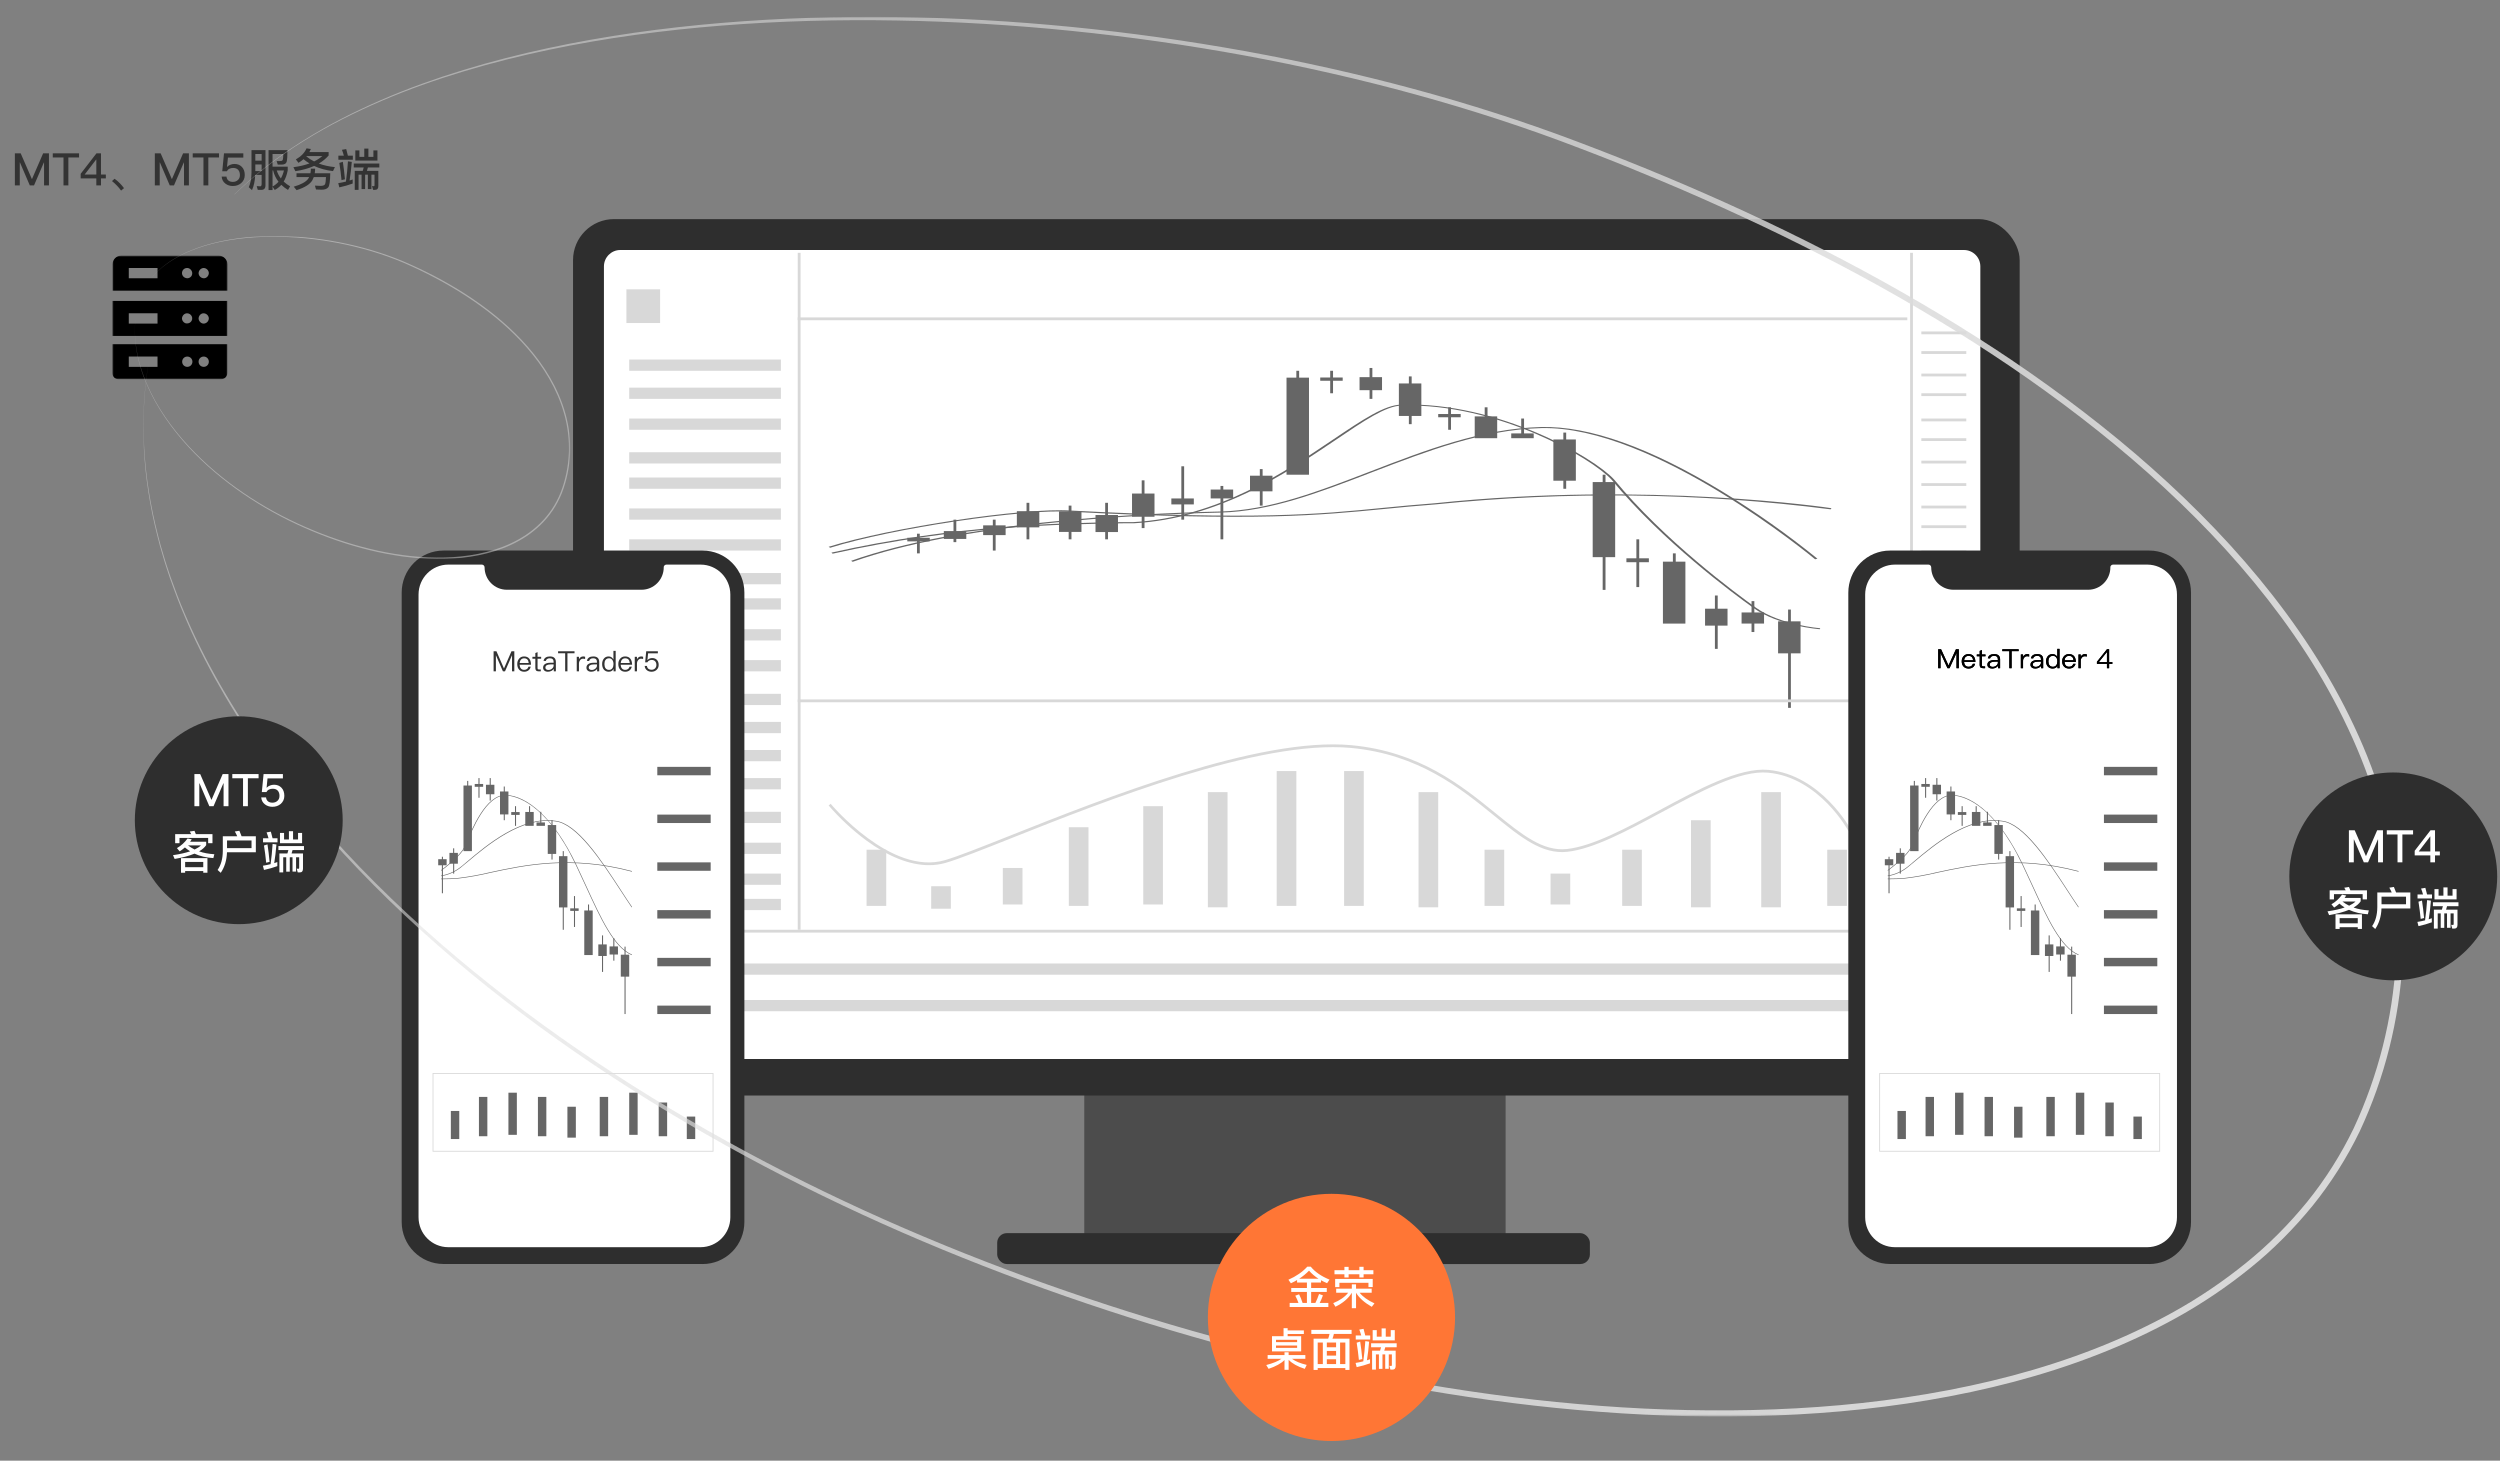 <?xml version="1.0" encoding="UTF-8"?>
<svg width="890px" height="520px" viewBox="0 0 890 520" version="1.1" xmlns="http://www.w3.org/2000/svg" xmlns:xlink="http://www.w3.org/1999/xlink">
    <rect x="0" y="0" width="890" height="520" fill="#808080" stroke="none"/>
    <!-- Generator: Sketch 64 (93537) - https://sketch.com -->
    <title>3-10-大图</title>
    <desc>Created with Sketch.</desc>
    <defs>
        <rect id="path-1" x="0" y="0" width="890" height="520"></rect>
        <rect id="path-3" x="0" y="0" width="890" height="514"></rect>
        <polygon id="path-5" points="0 0 41 0 41 44 0 44"></polygon>
        <path d="M32.815,41.868 L32.815,36.509 L32.845,36.509 L35.3,41.868 L36.035,41.868 L38.49,36.509 L38.52,36.509 L38.52,41.868 L39.335,41.868 L39.335,35.132 L38.321,35.132 L35.687,40.877 L35.658,40.877 L33.014,35.132 L32,35.132 L32,41.868 L32.815,41.868 Z M42.814,42 C43.48,42 44.026,41.811 44.454,41.453 C44.802,41.151 45.03,40.774 45.149,40.302 L44.354,40.302 C44.225,40.642 44.056,40.896 43.837,41.066 C43.579,41.264 43.231,41.368 42.814,41.368 C42.327,41.368 41.939,41.217 41.661,40.915 C41.382,40.613 41.233,40.189 41.194,39.642 L45.249,39.642 C45.229,38.792 45.03,38.123 44.652,37.651 C44.235,37.123 43.609,36.858 42.784,36.858 C42.038,36.858 41.452,37.113 41.015,37.623 C40.577,38.104 40.369,38.708 40.369,39.425 C40.369,40.217 40.587,40.84 41.045,41.311 C41.482,41.764 42.078,42 42.814,42 Z M44.424,39.057 L41.214,39.057 C41.263,38.575 41.422,38.198 41.701,37.915 C41.979,37.632 42.347,37.491 42.804,37.491 C43.778,37.491 44.324,38.009 44.424,39.057 Z M48.698,41.868 L48.698,41.236 L48.042,41.236 C47.863,41.236 47.734,41.189 47.664,41.113 C47.584,41.038 47.555,40.906 47.555,40.726 L47.555,37.623 L48.827,37.623 L48.827,36.991 L47.555,36.991 L47.555,35.415 L46.769,35.726 L46.769,36.991 L45.736,36.991 L45.736,37.623 L46.769,37.623 L46.769,40.726 C46.769,41.094 46.849,41.368 47.018,41.557 C47.197,41.764 47.505,41.868 47.922,41.868 L48.698,41.868 Z M51.222,42 C51.699,42 52.127,41.896 52.504,41.698 C52.822,41.528 53.091,41.311 53.29,41.047 L53.29,41.868 L54.035,41.868 L54.035,38.736 C54.035,38.17 53.876,37.726 53.578,37.406 C53.22,37.038 52.683,36.858 51.948,36.858 C51.332,36.858 50.845,36.972 50.467,37.198 C50.049,37.443 49.781,37.83 49.672,38.34 L50.457,38.396 C50.536,38.085 50.705,37.849 50.974,37.698 C51.212,37.547 51.52,37.481 51.898,37.481 C52.793,37.481 53.24,37.887 53.24,38.708 L53.24,38.962 L52.007,38.981 C51.232,38.991 50.636,39.132 50.218,39.396 C49.741,39.679 49.513,40.094 49.513,40.651 C49.513,41.047 49.672,41.377 49.99,41.632 C50.298,41.877 50.705,42 51.222,42 Z M51.391,41.406 C51.073,41.406 50.815,41.33 50.616,41.189 C50.417,41.038 50.328,40.858 50.328,40.632 C50.328,39.925 50.904,39.566 52.057,39.547 L53.24,39.528 L53.24,39.943 C53.24,40.321 53.051,40.66 52.683,40.953 C52.306,41.255 51.878,41.406 51.391,41.406 Z M58.13,41.868 L58.13,35.802 L60.634,35.802 L60.634,35.132 L54.82,35.132 L54.82,35.802 L57.325,35.802 L57.325,41.868 L58.13,41.868 Z M62.205,41.868 L62.205,39.283 C62.205,38.83 62.334,38.443 62.612,38.123 C62.881,37.783 63.219,37.623 63.616,37.623 C63.865,37.623 64.123,37.651 64.382,37.726 L64.382,36.972 C64.193,36.896 63.954,36.858 63.676,36.858 C63.318,36.858 63.01,36.962 62.742,37.17 C62.523,37.33 62.344,37.557 62.205,37.84 L62.205,36.991 L61.42,36.991 L61.42,41.868 L62.205,41.868 Z M66.558,42 C67.035,42 67.463,41.896 67.84,41.698 C68.158,41.528 68.427,41.311 68.626,41.047 L68.626,41.868 L69.371,41.868 L69.371,38.736 C69.371,38.17 69.212,37.726 68.914,37.406 C68.556,37.038 68.019,36.858 67.284,36.858 C66.668,36.858 66.181,36.972 65.803,37.198 C65.385,37.443 65.117,37.83 65.008,38.34 L65.793,38.396 C65.872,38.085 66.041,37.849 66.31,37.698 C66.548,37.547 66.856,37.481 67.234,37.481 C68.129,37.481 68.576,37.887 68.576,38.708 L68.576,38.962 L67.343,38.981 C66.568,38.991 65.972,39.132 65.554,39.396 C65.077,39.679 64.849,40.094 64.849,40.651 C64.849,41.047 65.008,41.377 65.326,41.632 C65.634,41.877 66.041,42 66.558,42 Z M66.727,41.406 C66.409,41.406 66.151,41.33 65.952,41.189 C65.753,41.038 65.664,40.858 65.664,40.632 C65.664,39.925 66.24,39.566 67.393,39.547 L68.576,39.528 L68.576,39.943 C68.576,40.321 68.387,40.66 68.019,40.953 C67.642,41.255 67.214,41.406 66.727,41.406 Z M72.74,42 C73.516,42 74.092,41.689 74.45,41.066 L74.45,41.868 L75.195,41.868 L75.195,35 L74.4,35 L74.4,37.887 C74.003,37.198 73.436,36.858 72.701,36.858 C71.965,36.858 71.399,37.113 70.981,37.642 C70.593,38.113 70.405,38.698 70.405,39.415 C70.405,40.151 70.593,40.755 70.981,41.226 C71.399,41.736 71.985,42 72.74,42 Z M72.84,41.377 C72.283,41.377 71.866,41.179 71.587,40.802 C71.339,40.462 71.22,40 71.22,39.415 C71.22,38.83 71.339,38.377 71.597,38.047 C71.876,37.67 72.303,37.481 72.87,37.481 C73.327,37.481 73.704,37.651 73.993,38.009 C74.271,38.358 74.42,38.821 74.42,39.387 L74.42,39.481 C74.42,40.028 74.291,40.472 74.042,40.811 C73.754,41.189 73.357,41.377 72.84,41.377 Z M78.575,42 C79.24,42 79.787,41.811 80.214,41.453 C80.562,41.151 80.791,40.774 80.91,40.302 L80.115,40.302 C79.986,40.642 79.817,40.896 79.598,41.066 C79.34,41.264 78.992,41.368 78.575,41.368 C78.088,41.368 77.7,41.217 77.422,40.915 C77.143,40.613 76.994,40.189 76.954,39.642 L81.01,39.642 C80.99,38.792 80.791,38.123 80.413,37.651 C79.996,37.123 79.37,36.858 78.545,36.858 C77.799,36.858 77.213,37.113 76.776,37.623 C76.338,38.104 76.13,38.708 76.13,39.425 C76.13,40.217 76.348,40.84 76.805,41.311 C77.243,41.764 77.839,42 78.575,42 Z M80.185,39.057 L76.974,39.057 C77.024,38.575 77.183,38.198 77.461,37.915 C77.74,37.632 78.107,37.491 78.565,37.491 C79.539,37.491 80.085,38.009 80.185,39.057 Z M82.729,41.868 L82.729,39.283 C82.729,38.83 82.858,38.443 83.137,38.123 C83.405,37.783 83.743,37.623 84.14,37.623 C84.389,37.623 84.647,37.651 84.906,37.726 L84.906,36.972 C84.717,36.896 84.478,36.858 84.2,36.858 C83.842,36.858 83.534,36.962 83.266,37.17 C83.047,37.33 82.868,37.557 82.729,37.84 L82.729,36.991 L81.944,36.991 L81.944,41.868 L82.729,41.868 Z M92.847,41.868 L92.847,40.34 L94,40.34 L94,39.708 L92.847,39.708 L92.847,35.132 L92.082,35.132 L88.504,39.604 L88.504,40.34 L92.072,40.34 L92.072,41.868 L92.847,41.868 Z M92.072,39.708 L89.189,39.708 L92.042,36.142 L92.072,36.142 L92.072,39.708 Z" id="path-7"></path>
        <polygon id="path-8" points="0 0 804.562 0 804.562 498.273 0 498.273"></polygon>
        <linearGradient x1="91.542%" y1="66.285%" x2="3.109%" y2="36.707%" id="linearGradient-10">
            <stop stop-color="#D8D8D8" offset="0%"></stop>
            <stop stop-color="#E3E3E3" stop-opacity="0.473" offset="100%"></stop>
        </linearGradient>
        <polygon id="path-11" points="0 0 155 0 155 115 0 115"></polygon>
        <linearGradient x1="43.846%" y1="52.889%" x2="3.742%" y2="31.263%" id="linearGradient-13">
            <stop stop-color="#D8D8D8" offset="0%"></stop>
            <stop stop-color="#E3E3E3" stop-opacity="0.982" offset="100%"></stop>
        </linearGradient>
    </defs>
    <g id="页面-1" stroke="none" stroke-width="1" fill="none" fill-rule="evenodd">
        <g id="金荣桌面端-输入" transform="translate(-515, -1010)">
            <g id="编组-3" transform="translate(0, 758)">
                <g id="矩形-2" transform="translate(515, 252)">
                    <mask id="mask-2" fill="white">
                        <use xlink:href="#path-1"></use>
                    </mask>
                    <g id="3-10-大图"></g>
                    <g id="3-10-大图" mask="url(#mask-2)">
                        <g transform="translate(0, 3)">
                            <mask id="mask-4" fill="white">
                                <use xlink:href="#path-3"></use>
                            </mask>
                            <g id="矩形" stroke="none" fill="none"></g>
                            <path d="M7.04,63 L7.04,54.84 L7.104,54.84 L10.608,63 L12.112,63 L15.616,54.84 L15.68,54.84 L15.68,63 L17.424,63 L17.424,51.576 L15.36,51.576 L11.392,60.728 L11.344,60.728 L7.36,51.576 L5.296,51.576 L5.296,63 L7.04,63 Z M24.336,63 L24.336,53.064 L28.144,53.064 L28.144,51.576 L18.784,51.576 L18.784,53.064 L22.608,53.064 L22.608,63 L24.336,63 Z M35.952,63 L35.952,60.52 L37.68,60.52 L37.68,59.128 L35.952,59.128 L35.952,51.576 L34.352,51.576 L28.72,58.872 L28.72,60.52 L34.288,60.52 L34.288,63 L35.952,63 Z M34.288,59.128 L30.144,59.128 L34.24,53.784 L34.288,53.784 L34.288,59.128 Z M43.104,64.856 L44.144,63.976 C43.696,63.368 43.216,62.808 42.704,62.28 C42.096,61.64 41.456,61.096 40.784,60.632 L39.872,61.464 C40.512,61.976 41.12,62.536 41.696,63.144 C42.208,63.688 42.688,64.248 43.104,64.856 Z M56.864,63 L56.864,54.84 L56.928,54.84 L60.432,63 L61.936,63 L65.44,54.84 L65.504,54.84 L65.504,63 L67.248,63 L67.248,51.576 L65.184,51.576 L61.216,60.728 L61.168,60.728 L57.184,51.576 L55.12,51.576 L55.12,63 L56.864,63 Z M74.16,63 L74.16,53.064 L77.968,53.064 L77.968,51.576 L68.608,51.576 L68.608,53.064 L72.432,53.064 L72.432,63 L74.16,63 Z M82.896,63.224 C84.032,63.224 85.008,62.888 85.824,62.216 C86.688,61.464 87.136,60.504 87.136,59.32 C87.136,58.088 86.784,57.128 86.112,56.424 C85.44,55.72 84.56,55.368 83.488,55.368 C82.976,55.368 82.496,55.448 82.08,55.624 C81.616,55.784 81.216,56.04 80.864,56.408 L80.816,56.408 L81.152,53.112 L86.624,53.112 L86.624,51.576 L79.744,51.576 L79.12,57.976 L80.752,57.976 C80.976,57.56 81.28,57.256 81.696,57.064 C82.08,56.872 82.512,56.792 83.024,56.792 C83.792,56.792 84.368,57.016 84.784,57.464 C85.2,57.912 85.408,58.536 85.408,59.336 C85.408,60.072 85.168,60.648 84.688,61.096 C84.208,61.528 83.616,61.752 82.912,61.752 C82.272,61.752 81.76,61.608 81.376,61.32 C80.944,61 80.688,60.504 80.624,59.864 L78.912,59.864 C78.992,60.92 79.44,61.768 80.256,62.376 C80.992,62.936 81.872,63.224 82.896,63.224 Z M89.712,64.68 C90.368,63.256 90.752,61.448 90.864,59.272 L93.136,59.272 L93.136,62.488 C93.136,63.048 92.96,63.336 92.624,63.336 C92.24,63.336 91.84,63.304 91.392,63.256 L91.76,64.6 L93.04,64.6 C94.016,64.6 94.512,64.056 94.512,62.968 L94.512,50.456 L89.536,50.456 L89.536,58.312 C89.52,60.472 89.2,62.248 88.56,63.64 L89.712,64.68 Z M97.024,64.664 L97.024,63.448 L97.808,64.632 C98.704,64.152 99.488,63.544 100.144,62.808 C100.816,63.464 101.616,64.072 102.528,64.616 L103.28,63.336 C102.416,62.824 101.648,62.264 100.992,61.64 C101.664,60.536 102.144,59.192 102.432,57.624 L102.432,56.344 L97.024,56.344 L97.024,51.832 L100.864,51.832 C100.832,52.904 100.768,53.576 100.672,53.848 C100.576,54.072 100.448,54.216 100.288,54.264 C100.128,54.312 99.872,54.344 99.536,54.344 C99.088,54.344 98.736,54.328 98.48,54.328 L98.88,55.608 L100.224,55.608 C101.248,55.608 101.856,55.272 102.048,54.6 C102.24,53.912 102.336,52.536 102.336,50.456 L95.6,50.456 L95.6,64.664 L97.024,64.664 Z M93.136,54.2 L90.896,54.2 L90.896,51.832 L93.136,51.832 L93.136,54.2 Z M93.136,57.896 L90.896,57.896 L90.896,55.56 L93.136,55.56 L93.136,57.896 Z M97.024,63.4 L97.024,57.688 L97.232,57.688 C97.584,59.176 98.224,60.52 99.152,61.704 C98.56,62.376 97.856,62.952 97.024,63.4 Z M99.984,60.52 C99.328,59.672 98.848,58.728 98.528,57.688 L101.088,57.688 C100.832,58.744 100.464,59.688 99.984,60.52 Z M105.152,57.944 C107.68,57.56 109.92,56.936 111.84,56.072 C113.824,57.016 116.064,57.624 118.544,57.912 L119.232,56.488 C117.12,56.296 115.216,55.864 113.504,55.224 C114.864,54.424 116.032,53.464 116.992,52.36 L116.992,51.128 L110.144,51.128 C110.336,50.792 110.512,50.424 110.672,50.04 L109.12,49.816 C108.464,51.368 107.2,52.68 105.328,53.752 L106.256,54.968 C106.912,54.568 107.504,54.136 108.048,53.672 C108.704,54.216 109.408,54.728 110.176,55.176 C108.512,55.8 106.592,56.248 104.448,56.52 L105.152,57.944 Z M111.824,54.472 C110.816,53.96 109.888,53.352 109.056,52.664 C109.072,52.632 109.104,52.6 109.152,52.552 L114.768,52.552 C113.904,53.288 112.928,53.928 111.824,54.472 Z M105.584,64.696 C108.544,63.752 110.416,62.568 111.216,61.128 C111.408,60.792 111.568,60.424 111.712,60.04 L116.048,60.04 C116,61.448 115.872,62.328 115.664,62.664 C115.456,62.984 114.944,63.16 114.128,63.176 C113.616,63.144 112.944,63.112 112.112,63.08 L112.496,64.456 C113.264,64.504 113.936,64.536 114.48,64.536 C115.6,64.536 116.4,64.248 116.848,63.704 C117.296,63.16 117.536,61.48 117.568,58.68 L112.048,58.68 C112.128,58.168 112.176,57.624 112.176,57.048 L110.672,57.048 C110.672,57.624 110.608,58.168 110.512,58.68 L105.552,58.68 L105.552,60.04 L110.048,60.04 C109.952,60.248 109.824,60.456 109.696,60.664 C108.896,61.768 107.184,62.696 104.576,63.464 L105.584,64.696 Z M134.368,54.184 L134.368,50.536 L132.928,50.536 L132.928,52.856 L131.152,52.856 L131.152,49.912 L129.68,49.912 L129.68,52.856 L127.952,52.856 L127.952,50.536 L126.496,50.536 L126.496,54.184 L134.368,54.184 Z M125.616,53.864 L125.616,52.424 L123.856,52.424 C123.664,51.544 123.456,50.76 123.248,50.072 L121.728,50.328 C121.984,50.968 122.208,51.656 122.416,52.424 L120.464,52.424 L120.464,53.864 L125.616,53.864 Z M120.8,63.704 C122.496,63.336 124.08,62.888 125.552,62.344 L125.552,60.888 L124.448,61.272 C124.784,59.224 125.04,57.016 125.232,54.632 L123.872,54.44 C123.712,56.968 123.472,59.368 123.152,61.64 C122.256,61.864 121.344,62.056 120.416,62.2 L120.8,63.704 Z M121.584,61.128 L122.8,60.824 C122.576,58.488 122.336,56.408 122.048,54.6 L120.8,55 C121.12,56.968 121.376,59.016 121.584,61.128 Z M127.648,64.584 L127.648,59.176 L128.72,59.176 L128.72,64.312 L129.984,64.312 L129.984,59.176 L130.96,59.176 L130.96,64.296 L132.224,64.296 L132.224,59.176 L133.328,59.176 L133.328,62.968 C133.328,63.176 133.248,63.288 133.088,63.288 L132.448,63.224 L132.816,64.584 L133.536,64.584 C134.304,64.584 134.688,64.136 134.688,63.256 L134.688,57.832 L130.624,57.832 C130.752,57.432 130.88,57.032 130.976,56.616 L135.04,56.616 L135.04,55.208 L125.936,55.208 L125.936,56.616 L129.488,56.616 C129.392,57.032 129.28,57.432 129.136,57.832 L126.288,57.832 L126.288,64.584 L127.648,64.584 Z" id="MT4、MT5服务端" stroke="none" fill="#333333" fill-rule="nonzero" mask="url(#mask-4)"></path>
                            <g id="编组" stroke="none" stroke-width="1" fill="none" fill-rule="evenodd" mask="url(#mask-4)">
                                <g transform="translate(40, 88)">
                                    <mask id="mask-6" fill="white">
                                        <use xlink:href="#path-5"></use>
                                    </mask>
                                    <g id="Clip-2" stroke="none" fill="none"></g>
                                    <path d="M32.522,39.6 C31.499,39.6 30.695,38.793 30.695,37.767 C30.695,36.74 31.499,35.933 32.522,35.933 C33.545,35.933 34.349,36.74 34.349,37.767 C34.349,38.793 33.545,39.6 32.522,39.6 L32.522,39.6 Z M26.676,39.6 C25.652,39.6 24.849,38.793 24.849,37.767 C24.849,36.74 25.652,35.933 26.676,35.933 C27.699,35.933 28.503,36.74 28.503,37.767 C28.503,38.793 27.699,39.6 26.676,39.6 L26.676,39.6 Z M5.847,39.6 L16.079,39.6 L16.079,35.933 L5.847,35.933 L5.847,39.6 Z M3.07,31.533 L0,31.533 L0,41.8 C0,43.047 0.95,44 2.193,44 L38.734,44 C39.904,44 40.927,43.047 40.927,41.8 L40.927,31.533 L3.07,31.533 Z M32.596,8.066 C31.572,8.066 30.768,7.26 30.695,6.307 C30.695,5.28 31.499,4.473 32.449,4.4 C33.473,4.4 34.276,5.207 34.349,6.16 C34.349,7.187 33.545,8.066 32.596,8.066 L32.596,8.066 Z M26.749,8.066 C26.091,8.066 25.433,7.773 25.068,7.187 C24.702,6.6 24.702,5.94 24.995,5.353 C25.287,4.766 25.945,4.4 26.603,4.4 C27.553,4.4 28.357,5.207 28.43,6.16 C28.503,7.187 27.772,7.993 26.749,8.066 L26.749,8.066 Z M5.847,8.066 L16.079,8.066 L16.079,4.4 L5.847,4.4 L5.847,8.066 Z M37.858,0 L3.143,0 C1.462,0 0.073,1.393 0.073,3.08 L0.073,12.466 L41,12.466 L41,3.08 C40.927,1.393 39.538,0 37.858,0 L37.858,0 Z M5.847,24.2 L16.079,24.2 L16.079,20.533 L5.847,20.533 L5.847,24.2 Z M26.603,20.533 C27.333,20.533 27.991,20.973 28.283,21.633 C28.576,22.293 28.43,23.1 27.918,23.613 C27.406,24.127 26.603,24.273 25.945,24.053 C25.287,23.76 24.775,23.1 24.775,22.367 C24.849,21.34 25.652,20.533 26.603,20.533 L26.603,20.533 Z M32.449,20.533 C33.473,20.533 34.276,21.34 34.349,22.293 C34.349,23.32 33.545,24.127 32.596,24.2 C31.645,24.273 30.768,23.393 30.695,22.44 C30.695,21.413 31.499,20.533 32.449,20.533 L32.449,20.533 Z M0,28.6 L40.927,28.6 L40.927,16.133 L0,16.133 L0,28.6 Z" id="Fill-1" stroke="none" fill="#000000" fill-rule="evenodd" mask="url(#mask-6)"></path>
                                </g>
                            </g>
                            <g id="手机" stroke="none" stroke-width="1" fill="none" fill-rule="evenodd" mask="url(#mask-4)">
                                <g transform="translate(143, 75)">
                                    <g id="22042512" transform="translate(61, 0)">
                                        <rect id="矩形" fill="#4C4C4C" fill-rule="nonzero" x="182" y="294" width="150" height="71"></rect>
                                        <rect id="矩形" fill="#2E2E2E" fill-rule="nonzero" x="0" y="0" width="515" height="312" rx="14.6"></rect>
                                        <path d="M117.84,-90 L394.16,-90 C397.385,-90 400,-87.385 400,-84.16 L400,394.16 C400,397.385 397.385,400 394.16,400 L117.84,400 C114.615,400 112,397.385 112,394.16 L112,-84.16 C112,-87.385 114.615,-90 117.84,-90 Z" id="矩形" fill="#FFFFFF" fill-rule="nonzero" transform="translate(256, 155) rotate(90) translate(-256, -155) "></path>
                                        <rect id="矩形" fill="#2E2E2E" fill-rule="nonzero" x="151" y="361" width="211" height="11" rx="3.42"></rect>
                                        <polygon id="路径" fill="#666666" fill-rule="nonzero" points="221 99.452 217.552 99.452 217.552 88 216.558 88 216.558 99.452 213 99.452 213 101.571 216.558 101.571 216.558 107 217.552 107 217.552 101.571 221 101.571"></polygon>
                                        <polygon id="路径" fill="#666666" fill-rule="nonzero" points="274 56.393 270.559 56.393 270.559 54 269.551 54 269.551 56.393 266 56.393 266 57.548 269.551 57.548 269.551 62 270.559 62 270.559 57.548 274 57.548"></polygon>
                                        <polygon id="路径" fill="#666666" fill-rule="nonzero" points="316 69.393 312.559 69.393 312.559 67 311.551 67 311.551 69.393 308 69.393 308 70.548 311.551 70.548 311.551 75 312.559 75 312.559 70.548 316 70.548"></polygon>
                                        <polygon id="路径" fill="#666666" fill-rule="nonzero" points="383 120.757 379.559 120.757 379.559 114 378.551 114 378.551 120.757 375 120.757 375 122.149 378.551 122.149 378.551 131 379.559 131 379.559 122.149 383 122.149"></polygon>
                                        <polygon id="路径" fill="#666666" fill-rule="nonzero" points="288 56.265 284.559 56.265 284.559 53 283.564 53 283.564 56.265 280 56.265 280 60.903 283.564 60.903 283.564 64 284.559 64 284.559 60.903 288 60.903"></polygon>
                                        <polygon id="路径" fill="#666666" fill-rule="nonzero" points="302 58.512 298.552 58.512 298.552 56 297.558 56 297.558 58.512 294 58.512 294 70.079 297.558 70.079 297.558 73 298.552 73 298.552 70.079 302 70.079"></polygon>
                                        <polygon id="路径" fill="#666666" fill-rule="nonzero" points="357 78.45 353.559 78.45 353.559 76 352.551 76 352.551 78.45 349 78.45 349 93.135 352.551 93.135 352.551 96 353.559 96 353.559 93.135 357 93.135"></polygon>
                                        <polygon id="路径" fill="#666666" fill-rule="nonzero" points="424 140.035 420.547 140.035 420.547 136 419.551 136 419.551 140.035 416 140.035 416 143.988 419.551 143.988 419.551 147 420.547 147 420.547 143.988 424 143.988"></polygon>
                                        <polygon id="路径" fill="#666666" fill-rule="nonzero" points="437 143.199 433.552 143.199 433.552 139 432.558 139 432.558 143.199 429 143.199 429 154.592 432.558 154.592 432.558 174 433.552 174 433.552 154.592 437 154.592"></polygon>
                                        <polygon id="路径" fill="#666666" fill-rule="nonzero" points="199 105.965 202.448 105.965 202.448 110 203.442 110 203.442 105.965 207 105.965 207 97.703 203.442 97.703 203.442 93 202.448 93 202.448 97.703 199 97.703"></polygon>
                                        <polygon id="路径" fill="#666666" fill-rule="nonzero" points="186 111.41 189.448 111.41 189.448 114 190.442 114 190.442 111.41 194 111.41 194 105.346 190.442 105.346 190.442 101 189.448 101 189.448 105.346 186 105.346"></polygon>
                                        <polygon id="路径" fill="#666666" fill-rule="nonzero" points="173 111.366 176.448 111.366 176.448 114 177.442 114 177.442 111.366 181 111.366 181 104.017 177.442 104.017 177.442 102 176.448 102 176.448 104.017 173 104.017"></polygon>
                                        <polygon id="路径" fill="#666666" fill-rule="nonzero" points="158 109.741 161.448 109.741 161.448 114 162.442 114 162.442 109.741 166 109.741 166 103.98 162.442 103.98 162.442 101 161.448 101 161.448 103.98 158 103.98"></polygon>
                                        <polygon id="路径" fill="#666666" fill-rule="nonzero" points="146 112.5 149.448 112.5 149.448 118 150.442 118 150.442 112.5 154 112.5 154 109.026 150.442 109.026 150.442 107 149.448 107 149.448 109.026 146 109.026"></polygon>
                                        <polygon id="路径" fill="#666666" fill-rule="nonzero" points="132 113.859 135.448 113.859 135.448 115 136.442 115 136.442 113.859 140 113.859 140 111.065 136.442 111.065 136.442 107 135.448 107 135.448 111.065 132 111.065"></polygon>
                                        <polygon id="路径" fill="#666666" fill-rule="nonzero" points="119 114.731 122.448 114.731 122.448 119 123.442 119 123.442 114.731 127 114.731 127 113.445 123.442 113.445 123.442 112 122.448 112 122.448 113.445 119 113.445"></polygon>
                                        <polygon id="路径" fill="#666666" fill-rule="nonzero" points="371 93.616 367.559 93.616 367.559 91 366.551 91 366.551 93.616 363 93.616 363 120.345 366.551 120.345 366.551 132 367.559 132 367.559 120.345 371 120.345"></polygon>
                                        <polygon id="路径" fill="#666666" fill-rule="nonzero" points="329 70.234 325.559 70.234 325.559 67 324.551 67 324.551 70.234 321 70.234 321 78 329 78"></polygon>
                                        <polygon id="路径" fill="#666666" fill-rule="nonzero" points="396 121.95 392.559 121.95 392.559 119 391.551 119 391.551 121.95 388 121.95 388 144 396 144"></polygon>
                                        <polygon id="路径" fill="#666666" fill-rule="nonzero" points="342 76.294 338.559 76.294 338.559 71 337.551 71 337.551 76.294 334 76.294 334 78 342 78"></polygon>
                                        <polygon id="路径" fill="#666666" fill-rule="nonzero" points="235 96.277 231.491 96.277 231.491 95 230.497 95 230.497 96.277 227 96.277 227 99.442 230.497 99.442 230.497 114 231.491 114 231.491 99.442 235 99.442"></polygon>
                                        <polygon id="路径" fill="#666666" fill-rule="nonzero" points="249 91.35 245.491 91.35 245.491 89 244.497 89 244.497 91.35 241 91.35 241 96.914 244.497 96.914 244.497 102 245.491 102 245.491 96.914 249 96.914"></polygon>
                                        <polygon id="路径" fill="#666666" fill-rule="nonzero" points="411 138.7 407.503 138.7 407.503 134 406.509 134 406.509 138.7 403 138.7 403 144.722 406.509 144.722 406.509 153 407.503 153 407.503 144.722 411 144.722"></polygon>
                                        <polygon id="路径" fill="#666666" fill-rule="nonzero" points="262 56.44 258.491 56.44 258.491 54 257.497 54 257.497 56.44 254 56.44 254 91 262 91"></polygon>
                                        <path d="M443.862,146 C443.71,146 429.269,144.864 420.369,138.524 C413.018,133.294 387.646,114.522 369.75,92.793 C362.758,85.125 329.136,65.408 294.933,66.394 C289.406,66.463 281.46,71.871 271.358,78.717 C253.877,90.492 229.901,106.622 199.595,108.292 L195.864,108.292 C173.754,108.621 136.857,109.168 92.415,119.109 L92,118.725 C136.622,108.744 173.685,108.196 195.837,107.868 L199.526,107.868 C229.431,106.224 253.214,90.191 270.584,78.484 C281.239,71.296 288.936,66.161 294.892,66.038 C329.55,65.011 363.545,84.947 370.621,92.71 C388.489,114.399 413.819,133.143 421.157,138.374 C429.808,144.535 443.862,145.644 444,145.658 L443.862,146 Z" id="路径" fill="#666666" fill-rule="nonzero"></path>
                                        <path d="M91.538,117 L91,116.658 C112.972,109.81 160.542,102.62 177.29,103.757 C243.206,107.194 265.248,105.126 288.584,102.785 C294.305,102.223 300.232,101.648 306.862,101.155 C382.814,93.198 447.352,102.785 448,102.921 L447.711,103.319 C401.035,97.374 353.825,96.786 307.014,101.566 C300.384,102.059 294.47,102.634 288.75,103.195 C265.316,105.469 243.262,107.633 177.097,104.181 C160.542,103.045 113.331,110.125 91.538,117 Z" id="路径" fill="#666666" fill-rule="nonzero"></path>
                                        <path d="M99.566,122 L99,121.654 C137.245,108.109 197.747,104.843 230.414,104.096 C247.88,103.695 265.387,96.943 283.916,89.804 C303.343,82.318 323.418,74.584 344.584,74.017 C361.705,73.588 383.478,81.336 409.311,97.095 C421.053,104.273 432.308,112.223 443,120.893 L442.185,121.101 C441.619,120.63 384.818,73.394 344.626,74.404 C323.763,74.944 303.798,82.706 284.496,90.094 C265.843,97.275 248.225,104.069 230.442,104.484 C197.899,105.258 137.618,108.524 99.566,122 Z" id="路径" fill="#666666" fill-rule="nonzero"></path>
                                        <rect id="矩形" fill="#D8D8D8" fill-rule="nonzero" x="80" y="12" width="1" height="241"></rect>
                                        <rect id="矩形" fill="#D8D8D8" fill-rule="nonzero" x="476" y="12" width="1" height="241"></rect>
                                        <rect id="矩形" fill="#D8D8D8" fill-rule="nonzero" x="80" y="35" width="395" height="1"></rect>
                                        <rect id="矩形" fill="#D8D8D8" fill-rule="nonzero" x="80" y="171" width="395" height="1"></rect>
                                        <rect id="矩形" fill="#D8D8D8" fill-rule="nonzero" x="12" y="253" width="490" height="1"></rect>
                                        <rect id="矩形" fill="#D8D8D8" fill-rule="nonzero" x="480" y="40" width="16" height="1"></rect>
                                        <rect id="矩形" fill="#D8D8D8" fill-rule="nonzero" x="480" y="47" width="16" height="1"></rect>
                                        <rect id="矩形" fill="#D8D8D8" fill-rule="nonzero" x="480" y="55" width="16" height="1"></rect>
                                        <rect id="矩形" fill="#D8D8D8" fill-rule="nonzero" x="480" y="62" width="16" height="1"></rect>
                                        <rect id="矩形" fill="#D8D8D8" fill-rule="nonzero" x="480" y="71" width="16" height="1"></rect>
                                        <rect id="矩形" fill="#D8D8D8" fill-rule="nonzero" x="480" y="78" width="16" height="1"></rect>
                                        <rect id="矩形" fill="#D8D8D8" fill-rule="nonzero" x="480" y="86" width="16" height="1"></rect>
                                        <rect id="矩形" fill="#D8D8D8" fill-rule="nonzero" x="480" y="94" width="16" height="1"></rect>
                                        <rect id="矩形" fill="#D8D8D8" fill-rule="nonzero" x="480" y="102" width="16" height="1"></rect>
                                        <rect id="矩形" fill="#D8D8D8" fill-rule="nonzero" x="480" y="109" width="16" height="1"></rect>
                                        <rect id="矩形" fill="#D8D8D8" fill-rule="nonzero" x="480" y="118" width="16" height="1"></rect>
                                        <rect id="矩形" fill="#D8D8D8" fill-rule="nonzero" x="480" y="125" width="16" height="1"></rect>
                                        <rect id="矩形" fill="#D8D8D8" fill-rule="nonzero" x="480" y="131" width="16" height="1"></rect>
                                        <rect id="矩形" fill="#D8D8D8" fill-rule="nonzero" x="480" y="139" width="16" height="1"></rect>
                                        <rect id="矩形" fill="#D8D8D8" fill-rule="nonzero" x="480" y="147" width="16" height="1"></rect>
                                        <rect id="矩形" fill="#D8D8D8" fill-rule="nonzero" x="480" y="155" width="16" height="1"></rect>
                                        <rect id="矩形" fill="#D8D8D8" fill-rule="nonzero" x="480" y="162" width="16" height="1"></rect>
                                        <rect id="矩形" fill="#D8D8D8" fill-rule="nonzero" x="480" y="171" width="16" height="1"></rect>
                                        <rect id="矩形" fill="#D8D8D8" fill-rule="nonzero" x="480" y="178" width="16" height="1"></rect>
                                        <rect id="矩形" fill="#D8D8D8" fill-rule="nonzero" x="19" y="25" width="12" height="12"></rect>
                                        <rect id="矩形" fill="#D8D8D8" fill-rule="nonzero" x="20" y="50" width="54" height="4"></rect>
                                        <rect id="矩形" fill="#D8D8D8" fill-rule="nonzero" x="20" y="60" width="54" height="4"></rect>
                                        <rect id="矩形" fill="#D8D8D8" fill-rule="nonzero" x="20" y="71" width="54" height="4"></rect>
                                        <rect id="矩形" fill="#D8D8D8" fill-rule="nonzero" x="20" y="83" width="54" height="4"></rect>
                                        <rect id="矩形" fill="#D8D8D8" fill-rule="nonzero" x="20" y="92" width="54" height="4"></rect>
                                        <rect id="矩形" fill="#D8D8D8" fill-rule="nonzero" x="20" y="103" width="54" height="4"></rect>
                                        <rect id="矩形" fill="#D8D8D8" fill-rule="nonzero" x="20" y="114" width="54" height="4"></rect>
                                        <rect id="矩形" fill="#D8D8D8" fill-rule="nonzero" x="20" y="126" width="54" height="4"></rect>
                                        <rect id="矩形" fill="#D8D8D8" fill-rule="nonzero" x="20" y="135" width="54" height="4"></rect>
                                        <rect id="矩形" fill="#D8D8D8" fill-rule="nonzero" x="20" y="146" width="54" height="4"></rect>
                                        <rect id="矩形" fill="#D8D8D8" fill-rule="nonzero" x="20" y="157" width="54" height="4"></rect>
                                        <rect id="矩形" fill="#D8D8D8" fill-rule="nonzero" x="20" y="169" width="54" height="4"></rect>
                                        <rect id="矩形" fill="#D8D8D8" fill-rule="nonzero" x="20" y="179" width="54" height="4"></rect>
                                        <rect id="矩形" fill="#D8D8D8" fill-rule="nonzero" x="20" y="189" width="54" height="4"></rect>
                                        <rect id="矩形" fill="#D8D8D8" fill-rule="nonzero" x="20" y="199" width="54" height="4"></rect>
                                        <rect id="矩形" fill="#D8D8D8" fill-rule="nonzero" x="20" y="211" width="54" height="4"></rect>
                                        <rect id="矩形" fill="#D8D8D8" fill-rule="nonzero" x="20" y="222" width="54" height="4"></rect>
                                        <rect id="矩形" fill="#D8D8D8" fill-rule="nonzero" x="20" y="233" width="54" height="4"></rect>
                                        <rect id="矩形" fill="#D8D8D8" fill-rule="nonzero" x="20" y="242" width="54" height="4"></rect>
                                        <polygon id="矩形" fill="#D8D8D8" fill-rule="nonzero" transform="translate(108, 234.5) rotate(90) translate(-108, -234.5) " points="98 231 118 231 118 238 98 238"></polygon>
                                        <polygon id="矩形" fill="#D8D8D8" fill-rule="nonzero" transform="translate(131, 241.5) rotate(90) translate(-131, -241.5) " points="127 238 135 238 135 245 127 245"></polygon>
                                        <rect id="矩形" fill="#D8D8D8" fill-rule="nonzero" transform="translate(156.5, 237.5) rotate(90) translate(-156.5, -237.5) " x="150" y="234" width="13" height="7"></rect>
                                        <polygon id="矩形" fill="#D8D8D8" fill-rule="nonzero" transform="translate(180, 230.5) rotate(90) translate(-180, -230.5) " points="166 227 194 227 194 234 166 234"></polygon>
                                        <polygon id="矩形" fill="#D8D8D8" fill-rule="nonzero" transform="translate(206.5, 226.5) rotate(90) translate(-206.5, -226.5) " points="189 223 224 223 224 230 189 230"></polygon>
                                        <polygon id="矩形" fill="#D8D8D8" fill-rule="nonzero" transform="translate(229.5, 224.5) rotate(90) translate(-229.5, -224.5) " points="209 221 250 221 250 228 209 228"></polygon>
                                        <polygon id="矩形" fill="#D8D8D8" fill-rule="nonzero" transform="translate(254, 220.5) rotate(90) translate(-254, -220.5) " points="230 217 278 217 278 224 230 224"></polygon>
                                        <polygon id="矩形" fill="#D8D8D8" fill-rule="nonzero" transform="translate(278, 220.5) rotate(90) translate(-278, -220.5) " points="254 217 302 217 302 224 254 224"></polygon>
                                        <polygon id="矩形" fill="#D8D8D8" fill-rule="nonzero" transform="translate(304.5, 224.5) rotate(90) translate(-304.5, -224.5) " points="284 221 325 221 325 228 284 228"></polygon>
                                        <polygon id="矩形" fill="#D8D8D8" fill-rule="nonzero" transform="translate(328, 234.5) rotate(90) translate(-328, -234.5) " points="318 231 338 231 338 238 318 238"></polygon>
                                        <polygon id="矩形" fill="#D8D8D8" fill-rule="nonzero" transform="translate(351.5, 238.5) rotate(90) translate(-351.5, -238.5) " points="346 235 357 235 357 242 346 242"></polygon>
                                        <polygon id="矩形" fill="#D8D8D8" fill-rule="nonzero" transform="translate(377, 234.5) rotate(90) translate(-377, -234.5) " points="367 231 387 231 387 238 367 238"></polygon>
                                        <polygon id="矩形" fill="#D8D8D8" fill-rule="nonzero" transform="translate(401.5, 229.5) rotate(90) translate(-401.5, -229.5) " points="386 226 417 226 417 233 386 233"></polygon>
                                        <polygon id="矩形" fill="#D8D8D8" fill-rule="nonzero" transform="translate(426.5, 224.5) rotate(90) translate(-426.5, -224.5) " points="406 221 447 221 447 228 406 228"></polygon>
                                        <polygon id="矩形" fill="#D8D8D8" fill-rule="nonzero" transform="translate(450, 234.5) rotate(90) translate(-450, -234.5) " points="440 231 460 231 460 238 440 238"></polygon>
                                        <path d="M126.715,230 C119.89,230 112.249,226.995 104.277,221.108 C99.411,217.477 94.96,213.338 91,208.763 L91.718,208.151 C91.939,208.409 113.216,233.793 132.338,228.232 C137.035,226.873 145.325,223.569 155.825,219.395 C188.901,206.261 244.249,184.263 277.007,187.281 C301.365,189.524 316.41,201.747 328.499,211.577 C337.867,219.177 345.272,225.173 353.838,224.249 C363.012,223.256 375.129,216.73 386.845,210.408 C400.799,202.889 415.223,195.14 425.53,196.078 C444.375,197.845 454.903,217.274 455,217.478 L454.102,217.94 C454.005,217.736 443.726,198.783 425.433,197.07 C415.444,196.132 401.159,203.868 387.342,211.278 C375.53,217.641 363.33,224.221 353.963,225.241 C344.968,226.22 337.383,220.088 327.878,212.339 C315.885,202.604 300.978,190.49 276.924,188.26 C244.428,185.269 189.205,207.213 156.212,220.319 C145.698,224.507 137.395,227.797 132.642,229.184 C130.716,229.735 128.72,230.01 126.715,230 Z" id="路径" fill="#D8D8D8" fill-rule="nonzero"></path>
                                        <rect id="矩形" fill="#D8D8D8" fill-rule="nonzero" x="19" y="265" width="472" height="4"></rect>
                                        <rect id="矩形" fill="#D8D8D8" fill-rule="nonzero" x="19" y="278" width="472" height="4"></rect>
                                    </g>
                                    <g id="22042510" transform="translate(515, 118)">
                                        <path d="M107.157,253.98 L14.843,253.98 C6.649,253.972 0.008,247.28 0,239.023 L0,15.024 C-0.016,11.046 1.54,7.226 4.326,4.407 C7.111,1.587 10.896,0 14.843,0 L107.157,0 C111.096,0 114.874,1.581 117.658,4.39 C120.442,7.199 122.004,11.007 122,14.977 L122,239.023 C122.004,242.993 120.442,246.801 117.658,249.61 C114.874,252.419 111.096,254 107.157,254 L107.157,253.98 Z" id="路径" fill="#2E2E2E" fill-rule="nonzero"></path>
                                        <path d="M93.293,5.977 C93.289,10.37 89.764,13.935 85.404,13.953 L37.406,13.953 C33.045,13.935 29.518,10.371 29.511,5.977 C29.511,5.438 29.076,5 28.541,5 L16.548,5 C10.724,5.023 6.011,9.78 6,15.648 L6,237.352 C6.011,243.22 10.724,247.977 16.548,248 L106.452,248 C112.276,247.977 116.989,243.22 117,237.352 L117,15.648 C116.989,9.78 112.276,5.023 106.452,5 L94.242,5 C93.985,5 93.738,5.103 93.557,5.286 C93.375,5.47 93.272,5.718 93.272,5.977 L93.293,5.977 Z" id="路径" fill="#FFFFFF" fill-rule="nonzero"></path>
                                        <polygon id="路径" fill="#666666" fill-rule="nonzero" points="16 109.875 14.684 109.875 14.684 109 14.309 109 14.309 109.875 13 109.875 13 112.037 14.309 112.037 14.309 122 14.684 122 14.684 112.037 16 112.037"></polygon>
                                        <polygon id="路径" fill="#666666" fill-rule="nonzero" points="29 83.095 27.705 83.095 27.705 81 27.33 81 27.33 83.095 26 83.095 26 84.101 27.33 84.101 27.33 88 27.705 88 27.705 84.101 29 84.101"></polygon>
                                        <polygon id="路径" fill="#666666" fill-rule="nonzero" points="42 93.095 40.712 93.095 40.712 91 40.337 91 40.337 93.095 39 93.095 39 94.109 40.337 94.109 40.337 98 40.712 98 40.712 94.109 42 94.109"></polygon>
                                        <polygon id="路径" fill="#666666" fill-rule="nonzero" points="63 127.376 61.709 127.376 61.709 123 61.333 123 61.333 127.376 60 127.376 60 128.274 61.333 128.274 61.333 134 61.709 134 61.709 128.274 63 128.274"></polygon>
                                        <polygon id="路径" fill="#666666" fill-rule="nonzero" points="33 83.38 31.705 83.38 31.705 81 31.33 81 31.33 83.38 30 83.38 30 86.752 31.33 86.752 31.33 89 31.705 89 31.705 86.752 33 86.752"></polygon>
                                        <polygon id="路径" fill="#666666" fill-rule="nonzero" points="38 85.765 36.705 85.765 36.705 84 36.337 84 36.337 85.765 35 85.765 35 93.934 36.337 93.934 36.337 96 36.705 96 36.705 93.934 38 93.934"></polygon>
                                        <polygon id="路径" fill="#666666" fill-rule="nonzero" points="55 97.715 53.705 97.715 53.705 96 53.33 96 53.33 97.715 52 97.715 52 107.993 53.33 107.993 53.33 110 53.705 110 53.705 107.993 55 107.993"></polygon>
                                        <polygon id="路径" fill="#666666" fill-rule="nonzero" points="77 140.925 75.712 140.925 75.712 138 75.337 138 75.337 140.925 74 140.925 74 143.807 75.337 143.807 75.337 146 75.712 146 75.712 143.807 77 143.807"></polygon>
                                        <polygon id="路径" fill="#666666" fill-rule="nonzero" points="81 143.872 79.705 143.872 79.705 141 79.33 141 79.33 143.872 78 143.872 78 151.686 79.33 151.686 79.33 165 79.705 165 79.705 151.686 81 151.686"></polygon>
                                        <polygon id="路径" fill="#666666" fill-rule="nonzero" points="59 108.794 57.712 108.794 57.712 107 57.337 107 57.337 108.794 56 108.794 56 127.045 57.337 127.045 57.337 135 57.712 135 57.712 127.045 59 127.045"></polygon>
                                        <polygon id="路径" fill="#666666" fill-rule="nonzero" points="47 93.059 45.709 93.059 45.709 91 45.333 91 45.333 93.059 44 93.059 44 98 47 98"></polygon>
                                        <polygon id="路径" fill="#666666" fill-rule="nonzero" points="68 128.13 66.705 128.13 66.705 126 66.33 126 66.33 128.13 65 128.13 65 144 68 144"></polygon>
                                        <polygon id="路径" fill="#666666" fill-rule="nonzero" points="51 96.786 49.705 96.786 49.705 93 49.33 93 49.33 96.786 48 96.786 48 98 51 98"></polygon>
                                        <polygon id="路径" fill="#666666" fill-rule="nonzero" points="20 107.626 18.691 107.626 18.691 106 18.316 106 18.316 107.626 17 107.626 17 111.478 18.316 111.478 18.316 115 18.691 115 18.691 111.478 20 111.478"></polygon>
                                        <polygon id="路径" fill="#666666" fill-rule="nonzero" points="73 140.211 71.691 140.211 71.691 137 71.316 137 71.316 140.211 70 140.211 70 144.331 71.316 144.331 71.316 150 71.691 150 71.691 144.331 73 144.331"></polygon>
                                        <polygon id="路径" fill="#666666" fill-rule="nonzero" points="25 83.648 23.691 83.648 23.691 82 23.316 82 23.316 83.648 22 83.648 22 107 25 107"></polygon>
                                        <line x1="57.5" y1="135.33" x2="57.5" y2="135.67" id="路径" fill="#666666" fill-rule="nonzero"></line>
                                        <path d="M14.404,117 L14.108,117 C14.048,117 14,116.952 14,116.892 C14,116.833 14.048,116.785 14.108,116.785 L14.108,116.785 C16.283,116.785 18.324,116.711 20.169,116.549 C23.95,116.092 27.7,115.418 31.403,114.531 C43.527,111.913 60.135,108.327 81.917,114.086 C81.975,114.103 82.01,114.162 81.997,114.221 C81.99,114.249 81.971,114.272 81.946,114.286 C81.92,114.3 81.89,114.303 81.863,114.295 C60.149,108.542 43.574,112.128 31.471,114.739 C27.76,115.63 23.999,116.304 20.21,116.758 C18.418,116.919 16.479,117 14.404,117 Z" id="路径" fill="#666666" fill-rule="nonzero"></path>
                                        <path d="M81.914,127 C81.879,126.998 81.847,126.981 81.826,126.953 C80.627,125.211 79.313,123.187 77.918,121.049 C71.354,110.962 62.372,97.156 54.609,96.403 C42.62,94.701 30.268,105.145 23.611,110.72 C22.505,111.654 21.555,112.461 20.8,113.04 C18.84,114.516 16.551,115.499 14.129,115.904 C14.1,115.91 14.071,115.904 14.047,115.888 C14.022,115.871 14.006,115.846 14.001,115.817 C13.993,115.76 14.032,115.706 14.089,115.696 C16.479,115.294 18.738,114.323 20.672,112.865 C21.42,112.293 22.371,111.52 23.476,110.558 C30.134,104.936 42.533,94.473 54.609,96.188 C62.473,96.947 71.125,110.249 78.08,120.934 C79.475,123.073 80.775,125.09 81.981,126.832 C82.004,126.865 82.006,126.907 81.988,126.942 C81.97,126.977 81.933,126.999 81.894,127 L81.914,127 Z" id="路径" fill="#666666" fill-rule="nonzero"></path>
                                        <path d="M81.898,144 L81.857,144 C75.495,141.254 70.87,131.175 65.518,119.504 C64.353,116.971 63.155,114.355 61.896,111.719 C51.212,89.365 40.212,87.305 37.095,87.202 C30.147,86.962 25.111,99.34 22.957,104.62 L22.755,105.114 C21.853,107.318 18.972,110.284 14.178,113.916 C14.137,113.956 14.072,113.956 14.03,113.916 C13.99,113.871 13.99,113.802 14.03,113.758 C18.79,110.147 21.651,107.222 22.533,105.052 L22.735,104.558 C24.903,99.237 29.972,86.77 37.075,87.003 C40.925,87.134 45.153,89.241 49.294,93.093 C53.952,97.432 58.247,103.666 62.085,111.63 C63.344,114.266 64.542,116.882 65.707,119.415 C71.039,131.052 75.65,141.096 81.931,143.801 C81.958,143.812 81.98,143.833 81.991,143.86 C82.003,143.887 82.003,143.918 81.992,143.945 C81.971,143.978 81.936,143.998 81.898,144 Z" id="路径" fill="#666666" fill-rule="nonzero"></path>
                                        <g id="MetaTrader4" fill-rule="nonzero" fill="#000000">
                                            <use xlink:href="#path-7"></use>
                                            <use xlink:href="#path-7"></use>
                                        </g>
                                        <rect id="矩形" fill="#666666" fill-rule="nonzero" x="91" y="77" width="19" height="3"></rect>
                                        <rect id="矩形" fill="#666666" fill-rule="nonzero" x="91" y="94" width="19" height="3"></rect>
                                        <rect id="矩形" fill="#666666" fill-rule="nonzero" x="91" y="111" width="19" height="3"></rect>
                                        <rect id="矩形" fill="#666666" fill-rule="nonzero" x="91" y="128" width="19" height="3"></rect>
                                        <rect id="矩形" fill="#666666" fill-rule="nonzero" x="91" y="145" width="19" height="3"></rect>
                                        <rect id="矩形" fill="#666666" fill-rule="nonzero" x="91" y="162" width="19" height="3"></rect>
                                        <polygon id="矩形" fill="#666666" fill-rule="nonzero" transform="translate(19, 204.5) rotate(90) translate(-19, -204.5) " points="14 203 24 203 24 206 14 206"></polygon>
                                        <polygon id="矩形" fill="#666666" fill-rule="nonzero" transform="translate(29, 201.5) rotate(90) translate(-29, -201.5) " points="22 200 36 200 36 203 22 203"></polygon>
                                        <polygon id="矩形" fill="#666666" fill-rule="nonzero" transform="translate(39.5, 200.5) rotate(90) translate(-39.5, -200.5) " points="32 199 47 199 47 202 32 202"></polygon>
                                        <polygon id="矩形" fill="#666666" fill-rule="nonzero" transform="translate(50, 201.5) rotate(90) translate(-50, -201.5) " points="43 200 57 200 57 203 43 203"></polygon>
                                        <polygon id="矩形" fill="#666666" fill-rule="nonzero" transform="translate(60.5, 203.5) rotate(90) translate(-60.5, -203.5) " points="55 202 66 202 66 205 55 205"></polygon>
                                        <polygon id="矩形" fill="#666666" fill-rule="nonzero" transform="translate(72, 201.5) rotate(90) translate(-72, -201.5) " points="65 200 79 200 79 203 65 203"></polygon>
                                        <polygon id="矩形" fill="#666666" fill-rule="nonzero" transform="translate(82.5, 200.5) rotate(90) translate(-82.5, -200.5) " points="75 199 90 199 90 202 75 202"></polygon>
                                        <polygon id="矩形" fill="#666666" fill-rule="nonzero" transform="translate(93, 202.5) rotate(90) translate(-93, -202.5) " points="87 201 99 201 99 204 87 204"></polygon>
                                        <polygon id="矩形" fill="#666666" fill-rule="nonzero" transform="translate(103, 205.5) rotate(90) translate(-103, -205.5) " points="99 204 107 204 107 207 99 207"></polygon>
                                        <path d="M111,214 L11,214 L11,186 L111,186 L111,214 Z M11.305,213.69 L110.695,213.69 L110.695,186.303 L11.305,186.303 L11.305,213.69 Z" id="形状" fill="#D8D8D8" fill-rule="nonzero"></path>
                                    </g>
                                    <g id="22042510备份" transform="translate(0, 118)">
                                        <path d="M107.157,253.98 L14.843,253.98 C6.649,253.972 0.008,247.28 0,239.023 L0,15.024 C-0.016,11.046 1.54,7.226 4.326,4.407 C7.111,1.587 10.896,0 14.843,0 L107.157,0 C111.096,0 114.874,1.581 117.658,4.39 C120.442,7.199 122.004,11.007 122,14.977 L122,239.023 C122.004,242.993 120.442,246.801 117.658,249.61 C114.874,252.419 111.096,254 107.157,254 L107.157,253.98 Z" id="路径" fill="#2E2E2E" fill-rule="nonzero"></path>
                                        <path d="M93.293,5.977 C93.289,10.37 89.764,13.935 85.404,13.953 L37.406,13.953 C33.045,13.935 29.518,10.371 29.511,5.977 C29.511,5.438 29.076,5 28.541,5 L16.548,5 C10.724,5.023 6.011,9.78 6,15.648 L6,237.352 C6.011,243.22 10.724,247.977 16.548,248 L106.452,248 C112.276,247.977 116.989,243.22 117,237.352 L117,15.648 C116.989,9.78 112.276,5.023 106.452,5 L94.242,5 C93.985,5 93.738,5.103 93.557,5.286 C93.375,5.47 93.272,5.718 93.272,5.977 L93.293,5.977 Z" id="路径" fill="#FFFFFF" fill-rule="nonzero"></path>
                                        <polygon id="路径" fill="#666666" fill-rule="nonzero" points="16 109.875 14.684 109.875 14.684 109 14.309 109 14.309 109.875 13 109.875 13 112.037 14.309 112.037 14.309 122 14.684 122 14.684 112.037 16 112.037"></polygon>
                                        <polygon id="路径" fill="#666666" fill-rule="nonzero" points="29 83.095 27.705 83.095 27.705 81 27.33 81 27.33 83.095 26 83.095 26 84.101 27.33 84.101 27.33 88 27.705 88 27.705 84.101 29 84.101"></polygon>
                                        <polygon id="路径" fill="#666666" fill-rule="nonzero" points="42 93.095 40.712 93.095 40.712 91 40.337 91 40.337 93.095 39 93.095 39 94.109 40.337 94.109 40.337 98 40.712 98 40.712 94.109 42 94.109"></polygon>
                                        <polygon id="路径" fill="#666666" fill-rule="nonzero" points="63 127.376 61.709 127.376 61.709 123 61.333 123 61.333 127.376 60 127.376 60 128.274 61.333 128.274 61.333 134 61.709 134 61.709 128.274 63 128.274"></polygon>
                                        <polygon id="路径" fill="#666666" fill-rule="nonzero" points="33 83.38 31.705 83.38 31.705 81 31.33 81 31.33 83.38 30 83.38 30 86.752 31.33 86.752 31.33 89 31.705 89 31.705 86.752 33 86.752"></polygon>
                                        <polygon id="路径" fill="#666666" fill-rule="nonzero" points="38 85.765 36.705 85.765 36.705 84 36.337 84 36.337 85.765 35 85.765 35 93.934 36.337 93.934 36.337 96 36.705 96 36.705 93.934 38 93.934"></polygon>
                                        <polygon id="路径" fill="#666666" fill-rule="nonzero" points="55 97.715 53.705 97.715 53.705 96 53.33 96 53.33 97.715 52 97.715 52 107.993 53.33 107.993 53.33 110 53.705 110 53.705 107.993 55 107.993"></polygon>
                                        <polygon id="路径" fill="#666666" fill-rule="nonzero" points="77 140.925 75.712 140.925 75.712 138 75.337 138 75.337 140.925 74 140.925 74 143.807 75.337 143.807 75.337 146 75.712 146 75.712 143.807 77 143.807"></polygon>
                                        <polygon id="路径" fill="#666666" fill-rule="nonzero" points="81 143.872 79.705 143.872 79.705 141 79.33 141 79.33 143.872 78 143.872 78 151.686 79.33 151.686 79.33 165 79.705 165 79.705 151.686 81 151.686"></polygon>
                                        <polygon id="路径" fill="#666666" fill-rule="nonzero" points="59 108.794 57.712 108.794 57.712 107 57.337 107 57.337 108.794 56 108.794 56 127.045 57.337 127.045 57.337 135 57.712 135 57.712 127.045 59 127.045"></polygon>
                                        <polygon id="路径" fill="#666666" fill-rule="nonzero" points="47 93.059 45.709 93.059 45.709 91 45.333 91 45.333 93.059 44 93.059 44 98 47 98"></polygon>
                                        <polygon id="路径" fill="#666666" fill-rule="nonzero" points="68 128.13 66.705 128.13 66.705 126 66.33 126 66.33 128.13 65 128.13 65 144 68 144"></polygon>
                                        <polygon id="路径" fill="#666666" fill-rule="nonzero" points="51 96.786 49.705 96.786 49.705 93 49.33 93 49.33 96.786 48 96.786 48 98 51 98"></polygon>
                                        <polygon id="路径" fill="#666666" fill-rule="nonzero" points="20 107.626 18.691 107.626 18.691 106 18.316 106 18.316 107.626 17 107.626 17 111.478 18.316 111.478 18.316 115 18.691 115 18.691 111.478 20 111.478"></polygon>
                                        <polygon id="路径" fill="#666666" fill-rule="nonzero" points="73 140.211 71.691 140.211 71.691 137 71.316 137 71.316 140.211 70 140.211 70 144.331 71.316 144.331 71.316 150 71.691 150 71.691 144.331 73 144.331"></polygon>
                                        <polygon id="路径" fill="#666666" fill-rule="nonzero" points="25 83.648 23.691 83.648 23.691 82 23.316 82 23.316 83.648 22 83.648 22 107 25 107"></polygon>
                                        <line x1="57.5" y1="135.33" x2="57.5" y2="135.67" id="路径" fill="#666666" fill-rule="nonzero"></line>
                                        <path d="M14.404,117 L14.108,117 C14.048,117 14,116.952 14,116.892 C14,116.833 14.048,116.785 14.108,116.785 L14.108,116.785 C16.283,116.785 18.324,116.711 20.169,116.549 C23.95,116.092 27.7,115.418 31.403,114.531 C43.527,111.913 60.135,108.327 81.917,114.086 C81.975,114.103 82.01,114.162 81.997,114.221 C81.99,114.249 81.971,114.272 81.946,114.286 C81.92,114.3 81.89,114.303 81.863,114.295 C60.149,108.542 43.574,112.128 31.471,114.739 C27.76,115.63 23.999,116.304 20.21,116.758 C18.418,116.919 16.479,117 14.404,117 Z" id="路径" fill="#666666" fill-rule="nonzero"></path>
                                        <path d="M81.914,127 C81.879,126.998 81.847,126.981 81.826,126.953 C80.627,125.211 79.313,123.187 77.918,121.049 C71.354,110.962 62.372,97.156 54.609,96.403 C42.62,94.701 30.268,105.145 23.611,110.72 C22.505,111.654 21.555,112.461 20.8,113.04 C18.84,114.516 16.551,115.499 14.129,115.904 C14.1,115.91 14.071,115.904 14.047,115.888 C14.022,115.871 14.006,115.846 14.001,115.817 C13.993,115.76 14.032,115.706 14.089,115.696 C16.479,115.294 18.738,114.323 20.672,112.865 C21.42,112.293 22.371,111.52 23.476,110.558 C30.134,104.936 42.533,94.473 54.609,96.188 C62.473,96.947 71.125,110.249 78.08,120.934 C79.475,123.073 80.775,125.09 81.981,126.832 C82.004,126.865 82.006,126.907 81.988,126.942 C81.97,126.977 81.933,126.999 81.894,127 L81.914,127 Z" id="路径" fill="#666666" fill-rule="nonzero"></path>
                                        <path d="M81.898,144 L81.857,144 C75.495,141.254 70.87,131.175 65.518,119.504 C64.353,116.971 63.155,114.355 61.896,111.719 C51.212,89.365 40.212,87.305 37.095,87.202 C30.147,86.962 25.111,99.34 22.957,104.62 L22.755,105.114 C21.853,107.318 18.972,110.284 14.178,113.916 C14.137,113.956 14.072,113.956 14.03,113.916 C13.99,113.871 13.99,113.802 14.03,113.758 C18.79,110.147 21.651,107.222 22.533,105.052 L22.735,104.558 C24.903,99.237 29.972,86.77 37.075,87.003 C40.925,87.134 45.153,89.241 49.294,93.093 C53.952,97.432 58.247,103.666 62.085,111.63 C63.344,114.266 64.542,116.882 65.707,119.415 C71.039,131.052 75.65,141.096 81.931,143.801 C81.958,143.812 81.98,143.833 81.991,143.86 C82.003,143.887 82.003,143.918 81.992,143.945 C81.971,143.978 81.936,143.998 81.898,144 Z" id="路径" fill="#666666" fill-rule="nonzero"></path>
                                        <rect id="矩形" fill="#666666" fill-rule="nonzero" x="91" y="77" width="19" height="3"></rect>
                                        <rect id="矩形" fill="#666666" fill-rule="nonzero" x="91" y="94" width="19" height="3"></rect>
                                        <rect id="矩形" fill="#666666" fill-rule="nonzero" x="91" y="111" width="19" height="3"></rect>
                                        <rect id="矩形" fill="#666666" fill-rule="nonzero" x="91" y="128" width="19" height="3"></rect>
                                        <rect id="矩形" fill="#666666" fill-rule="nonzero" x="91" y="145" width="19" height="3"></rect>
                                        <rect id="矩形" fill="#666666" fill-rule="nonzero" x="91" y="162" width="19" height="3"></rect>
                                        <polygon id="矩形" fill="#666666" fill-rule="nonzero" transform="translate(19, 204.5) rotate(90) translate(-19, -204.5) " points="14 203 24 203 24 206 14 206"></polygon>
                                        <polygon id="矩形" fill="#666666" fill-rule="nonzero" transform="translate(29, 201.5) rotate(90) translate(-29, -201.5) " points="22 200 36 200 36 203 22 203"></polygon>
                                        <polygon id="矩形" fill="#666666" fill-rule="nonzero" transform="translate(39.5, 200.5) rotate(90) translate(-39.5, -200.5) " points="32 199 47 199 47 202 32 202"></polygon>
                                        <polygon id="矩形" fill="#666666" fill-rule="nonzero" transform="translate(50, 201.5) rotate(90) translate(-50, -201.5) " points="43 200 57 200 57 203 43 203"></polygon>
                                        <polygon id="矩形" fill="#666666" fill-rule="nonzero" transform="translate(60.5, 203.5) rotate(90) translate(-60.5, -203.5) " points="55 202 66 202 66 205 55 205"></polygon>
                                        <polygon id="矩形" fill="#666666" fill-rule="nonzero" transform="translate(72, 201.5) rotate(90) translate(-72, -201.5) " points="65 200 79 200 79 203 65 203"></polygon>
                                        <polygon id="矩形" fill="#666666" fill-rule="nonzero" transform="translate(82.5, 200.5) rotate(90) translate(-82.5, -200.5) " points="75 199 90 199 90 202 75 202"></polygon>
                                        <polygon id="矩形" fill="#666666" fill-rule="nonzero" transform="translate(93, 202.5) rotate(90) translate(-93, -202.5) " points="87 201 99 201 99 204 87 204"></polygon>
                                        <polygon id="矩形" fill="#666666" fill-rule="nonzero" transform="translate(103, 205.5) rotate(90) translate(-103, -205.5) " points="99 204 107 204 107 207 99 207"></polygon>
                                        <path d="M111,214 L11,214 L11,186 L111,186 L111,214 Z M11.305,213.69 L110.695,213.69 L110.695,186.303 L11.305,186.303 L11.305,213.69 Z" id="形状" fill="#D8D8D8" fill-rule="nonzero"></path>
                                        <path d="M33.54,43 L33.54,37.32 L33.57,37.32 L36.04,43 L36.78,43 L39.25,37.32 L39.28,37.32 L39.28,43 L40.1,43 L40.1,35.86 L39.08,35.86 L36.43,41.95 L36.4,41.95 L33.74,35.86 L32.72,35.86 L32.72,43 L33.54,43 Z M43.6,43.14 C44.27,43.14 44.82,42.94 45.25,42.56 C45.6,42.24 45.83,41.84 45.95,41.34 L45.15,41.34 C45.02,41.7 44.85,41.97 44.63,42.15 C44.37,42.36 44.02,42.47 43.6,42.47 C43.11,42.47 42.72,42.31 42.44,41.99 C42.16,41.67 42.01,41.22 41.97,40.64 L46.05,40.64 C46.03,39.74 45.83,39.03 45.45,38.53 C45.03,37.97 44.4,37.69 43.57,37.69 C42.82,37.69 42.23,37.96 41.79,38.5 C41.35,39.01 41.14,39.65 41.14,40.41 C41.14,41.25 41.36,41.91 41.82,42.41 C42.26,42.89 42.86,43.14 43.6,43.14 Z M45.22,40.02 L41.99,40.02 C42.04,39.51 42.2,39.11 42.48,38.81 C42.76,38.51 43.13,38.36 43.59,38.36 C44.57,38.36 45.12,38.91 45.22,40.02 Z M49.52,43 L49.52,42.33 L48.86,42.33 C48.68,42.33 48.55,42.28 48.48,42.2 C48.4,42.12 48.37,41.98 48.37,41.79 L48.37,38.5 L49.65,38.5 L49.65,37.83 L48.37,37.83 L48.37,36.16 L47.58,36.49 L47.58,37.83 L46.54,37.83 L46.54,38.5 L47.58,38.5 L47.58,41.79 C47.58,42.18 47.66,42.47 47.83,42.67 C48.01,42.89 48.32,43 48.74,43 L49.52,43 Z M52.06,43.14 C52.54,43.14 52.97,43.03 53.35,42.82 C53.67,42.64 53.94,42.41 54.14,42.13 L54.14,43 L54.89,43 L54.89,39.68 C54.89,39.08 54.73,38.61 54.43,38.27 C54.07,37.88 53.53,37.69 52.79,37.69 C52.17,37.69 51.68,37.81 51.3,38.05 C50.88,38.31 50.61,38.72 50.5,39.26 L51.29,39.32 C51.37,38.99 51.54,38.74 51.81,38.58 C52.05,38.42 52.36,38.35 52.74,38.35 C53.64,38.35 54.09,38.78 54.09,39.65 L54.09,39.92 L52.85,39.94 C52.07,39.95 51.47,40.1 51.05,40.38 C50.57,40.68 50.34,41.12 50.34,41.71 C50.34,42.13 50.5,42.48 50.82,42.75 C51.13,43.01 51.54,43.14 52.06,43.14 Z M52.23,42.51 C51.91,42.51 51.65,42.43 51.45,42.28 C51.25,42.12 51.16,41.93 51.16,41.69 C51.16,40.94 51.74,40.56 52.9,40.54 L54.09,40.52 L54.09,40.96 C54.09,41.36 53.9,41.72 53.53,42.03 C53.15,42.35 52.72,42.51 52.23,42.51 Z M59.01,43 L59.01,36.57 L61.53,36.57 L61.53,35.86 L55.68,35.86 L55.68,36.57 L58.2,36.57 L58.2,43 L59.01,43 Z M63.11,43 L63.11,40.26 C63.11,39.78 63.24,39.37 63.52,39.03 C63.79,38.67 64.13,38.5 64.53,38.5 C64.78,38.5 65.04,38.53 65.3,38.61 L65.3,37.81 C65.11,37.73 64.87,37.69 64.59,37.69 C64.23,37.69 63.92,37.8 63.65,38.02 C63.43,38.19 63.25,38.43 63.11,38.73 L63.11,37.83 L62.32,37.83 L62.32,43 L63.11,43 Z M67.49,43.14 C67.97,43.14 68.4,43.03 68.78,42.82 C69.1,42.64 69.37,42.41 69.57,42.13 L69.57,43 L70.32,43 L70.32,39.68 C70.32,39.08 70.16,38.61 69.86,38.27 C69.5,37.88 68.96,37.69 68.22,37.69 C67.6,37.69 67.11,37.81 66.73,38.05 C66.31,38.31 66.04,38.72 65.93,39.26 L66.72,39.32 C66.8,38.99 66.97,38.74 67.24,38.58 C67.48,38.42 67.79,38.35 68.17,38.35 C69.07,38.35 69.52,38.78 69.52,39.65 L69.52,39.92 L68.28,39.94 C67.5,39.95 66.9,40.1 66.48,40.38 C66,40.68 65.77,41.12 65.77,41.71 C65.77,42.13 65.93,42.48 66.25,42.75 C66.56,43.01 66.97,43.14 67.49,43.14 Z M67.66,42.51 C67.34,42.51 67.08,42.43 66.88,42.28 C66.68,42.12 66.59,41.93 66.59,41.69 C66.59,40.94 67.17,40.56 68.33,40.54 L69.52,40.52 L69.52,40.96 C69.52,41.36 69.33,41.72 68.96,42.03 C68.58,42.35 68.15,42.51 67.66,42.51 Z M73.71,43.14 C74.49,43.14 75.07,42.81 75.43,42.15 L75.43,43 L76.18,43 L76.18,35.72 L75.38,35.72 L75.38,38.78 C74.98,38.05 74.41,37.69 73.67,37.69 C72.93,37.69 72.36,37.96 71.94,38.52 C71.55,39.02 71.36,39.64 71.36,40.4 C71.36,41.18 71.55,41.82 71.94,42.32 C72.36,42.86 72.95,43.14 73.71,43.14 Z M73.81,42.48 C73.25,42.48 72.83,42.27 72.55,41.87 C72.3,41.51 72.18,41.02 72.18,40.4 C72.18,39.78 72.3,39.3 72.56,38.95 C72.84,38.55 73.27,38.35 73.84,38.35 C74.3,38.35 74.68,38.53 74.97,38.91 C75.25,39.28 75.4,39.77 75.4,40.37 L75.4,40.47 C75.4,41.05 75.27,41.52 75.02,41.88 C74.73,42.28 74.33,42.48 73.81,42.48 Z M79.58,43.14 C80.25,43.14 80.8,42.94 81.23,42.56 C81.58,42.24 81.81,41.84 81.93,41.34 L81.13,41.34 C81,41.7 80.83,41.97 80.61,42.15 C80.35,42.36 80,42.47 79.58,42.47 C79.09,42.47 78.7,42.31 78.42,41.99 C78.14,41.67 77.99,41.22 77.95,40.64 L82.03,40.64 C82.01,39.74 81.81,39.03 81.43,38.53 C81.01,37.97 80.38,37.69 79.55,37.69 C78.8,37.69 78.21,37.96 77.77,38.5 C77.33,39.01 77.12,39.65 77.12,40.41 C77.12,41.25 77.34,41.91 77.8,42.41 C78.24,42.89 78.84,43.14 79.58,43.14 Z M81.2,40.02 L77.97,40.02 C78.02,39.51 78.18,39.11 78.46,38.81 C78.74,38.51 79.11,38.36 79.57,38.36 C80.55,38.36 81.1,38.91 81.2,40.02 Z M83.76,43 L83.76,40.26 C83.76,39.78 83.89,39.37 84.17,39.03 C84.44,38.67 84.78,38.5 85.18,38.5 C85.43,38.5 85.69,38.53 85.95,38.61 L85.95,37.81 C85.76,37.73 85.52,37.69 85.24,37.69 C84.88,37.69 84.57,37.8 84.3,38.02 C84.08,38.19 83.9,38.43 83.76,38.73 L83.76,37.83 L82.97,37.83 L82.97,43 L83.76,43 Z M88.94,43.14 C89.64,43.14 90.24,42.92 90.72,42.49 C91.23,42.03 91.49,41.44 91.49,40.72 C91.49,39.95 91.27,39.35 90.85,38.91 C90.43,38.48 89.88,38.27 89.2,38.27 C88.87,38.27 88.57,38.32 88.29,38.44 C87.98,38.56 87.72,38.74 87.52,38.98 L87.48,38.98 L87.72,36.59 L91.2,36.59 L91.2,35.86 L87.05,35.86 L86.67,39.8 L87.45,39.8 C87.59,39.52 87.81,39.3 88.09,39.16 C88.36,39.01 88.66,38.94 89,38.94 C89.52,38.94 89.93,39.09 90.22,39.41 C90.52,39.72 90.68,40.16 90.68,40.73 C90.68,41.23 90.51,41.64 90.19,41.96 C89.86,42.28 89.45,42.44 88.95,42.44 C88.51,42.44 88.14,42.33 87.86,42.12 C87.54,41.88 87.36,41.53 87.32,41.08 L86.51,41.08 C86.56,41.73 86.83,42.25 87.33,42.63 C87.77,42.97 88.31,43.14 88.94,43.14 Z" id="MetaTrader5" fill="#333333" fill-rule="nonzero"></path>
                                    </g>
                                </g>
                            </g>
                            <g id="编组-20" stroke="none" stroke-width="1" fill="none" fill-rule="evenodd" mask="url(#mask-4)">
                                <g transform="translate(48, 3)">
                                    <g id="编组" transform="translate(3, 0)">
                                        <mask id="mask-9" fill="white">
                                            <use xlink:href="#path-8"></use>
                                        </mask>
                                        <g id="Clip-2"></g>
                                        <path d="M268.287,0.061 C309.906,0.652 351.455,4.849 392.418,12.227 C432.608,19.561 472.323,29.96 510.573,44.442 L512.697,45.251 C551.607,60.007 589.639,77.253 625.846,97.858 C643.937,108.168 661.579,119.298 678.475,131.491 C695.375,143.671 711.577,156.864 726.614,171.317 C741.639,185.765 755.51,201.487 767.427,218.643 C773.395,227.21 778.819,236.164 783.595,245.459 C788.369,254.752 792.533,264.379 795.782,274.325 L796.996,278.055 L798.085,281.825 C798.85,284.327 799.418,286.884 800.074,289.416 C801.233,294.518 802.276,299.653 802.961,304.844 C803.733,310.023 804.142,315.249 804.413,320.477 C804.473,323.094 804.612,325.711 804.544,328.329 L804.52,330.947 C804.515,331.384 804.507,331.82 804.493,332.256 L804.311,336.179 C803.137,357.103 797.936,377.744 789.065,396.752 C784.491,406.19 778.853,415.116 772.265,423.272 C765.634,431.386 758.222,438.876 750.059,445.436 C741.92,452.02 733.218,457.9 724.081,462.982 C714.947,468.073 705.443,472.472 695.715,476.266 C676.248,483.862 655.91,489.007 635.357,492.476 C614.788,495.943 593.962,497.681 573.135,498.144 C552.303,498.605 531.453,497.822 510.711,495.961 C489.962,494.147 469.321,491.237 448.832,487.538 C407.86,480.072 367.556,469.14 328.252,455.446 C288.941,441.772 250.594,425.223 213.987,405.39 C177.404,385.564 142.446,362.543 110.703,335.581 C94.854,322.091 79.822,307.619 66.022,292.032 C52.229,276.453 39.652,259.745 29.103,241.793 C24.109,233.328 19.575,224.587 15.657,215.573 L14.972,213.98 C12.888,209.212 11.083,204.328 9.351,199.423 C8.569,196.942 7.685,194.493 6.994,191.985 L5.904,188.238 L4.93,184.46 C-0.148,164.311 -1.616,143.1 2.007,122.587 C-1.521,143.116 0.048,164.297 5.21,184.389 L6.2,188.156 L7.305,191.891 C8.007,194.392 8.901,196.833 9.693,199.305 C11.25,203.651 12.863,207.978 14.679,212.222 L15.37,213.809 C19.478,223.349 24.283,232.58 29.6,241.499 C40.209,259.363 52.836,275.976 66.67,291.457 C80.511,306.944 95.575,321.314 111.45,334.699 C143.213,361.486 178.138,384.387 214.7,404.069 C251.28,423.764 289.587,440.176 328.85,453.719 C368.111,467.279 408.346,478.064 449.202,485.501 C469.637,489.171 490.217,492.053 510.898,493.843 C531.572,495.68 552.343,496.44 573.084,495.963 C593.821,495.484 614.543,493.734 634.984,490.27 C655.411,486.804 675.599,481.675 694.882,474.13 C704.519,470.362 713.922,465.999 722.946,460.958 C731.975,455.926 740.558,450.112 748.576,443.615 C756.617,437.142 763.903,429.763 770.416,421.78 C776.885,413.756 782.413,404.984 786.898,395.712 C795.589,377.041 800.788,356.64 801.943,336.049 L802.126,332.183 C802.169,330.894 802.16,329.604 802.179,328.315 C802.249,325.735 802.113,323.156 802.057,320.577 C801.793,315.426 801.395,310.276 800.638,305.169 C799.968,300.051 798.943,294.986 797.804,289.951 C797.158,287.452 796.601,284.929 795.847,282.459 L794.776,278.736 L793.58,275.052 C790.381,265.227 786.272,255.707 781.555,246.507 C776.837,237.305 771.473,228.431 765.564,219.934 C753.763,202.915 740.004,187.288 725.079,172.912 C710.142,158.532 694.03,145.387 677.211,133.245 C660.396,121.088 642.826,109.983 624.802,99.69 C615.797,94.528 606.65,89.614 597.413,84.877 C588.179,80.135 578.85,75.573 569.422,71.224 C560.003,66.854 550.515,62.631 540.935,58.622 C532.562,55.095 524.138,51.684 515.659,48.413 L512.023,47.02 C473.278,32.059 432.971,21.332 392.137,13.769 C351.277,6.297 309.811,2.007 268.268,1.296 C247.499,0.928 226.707,1.46 205.996,3.098 C185.29,4.745 164.654,7.489 144.318,11.754 C134.153,13.889 124.066,16.409 114.118,19.4 C104.172,22.39 94.355,25.84 84.81,29.942 C75.269,34.04 65.94,38.683 57.133,44.2 C52.696,46.903 48.45,49.909 44.304,53.037 C40.177,56.195 36.261,59.618 32.499,63.203 L32.45,63.153 C36.197,59.549 40.1,56.104 44.217,52.924 C47.976,50.06 51.819,47.297 55.815,44.769 L57.019,44.018 C65.811,38.452 75.131,33.758 84.667,29.611 C94.208,25.457 104.023,21.957 113.971,18.915 C123.921,15.873 134.011,13.301 144.182,11.115 C164.531,6.749 185.187,3.903 205.919,2.157 C226.657,0.419 247.48,-0.21 268.287,0.061 Z" id="Fill-1" fill="url(#linearGradient-10)" fill-rule="nonzero" mask="url(#mask-9)"></path>
                                    </g>
                                    <g id="编组" opacity="0.5" transform="translate(0, 78)">
                                        <mask id="mask-12" fill="white">
                                            <use xlink:href="#path-11"></use>
                                        </mask>
                                        <g id="Clip-2"></g>
                                        <path d="M51.686,0.014 C59.704,0.15 67.708,1.119 75.6,2.822 C83.486,4.546 91.277,7.004 98.772,10.444 C106.268,13.849 113.595,17.83 120.57,22.585 C124.055,24.965 127.454,27.534 130.709,30.348 C133.965,33.159 137.086,36.204 139.983,39.539 C142.878,42.874 145.55,46.503 147.846,50.462 C148.996,52.439 150.041,54.506 150.961,56.651 C151.88,58.796 152.683,61.018 153.308,63.313 L153.542,64.174 L153.752,65.044 C153.9,65.622 154.009,66.212 154.135,66.796 C154.359,67.974 154.56,69.159 154.692,70.357 C154.84,71.552 154.919,72.759 154.971,73.965 L154.998,75.173 L154.996,75.777 C154.993,76.079 154.995,76.382 154.987,76.684 L154.952,77.589 C154.725,82.418 153.723,87.182 152.014,91.569 C151.133,93.747 150.047,95.808 148.778,97.69 C147.5,99.563 146.072,101.291 144.5,102.805 C142.932,104.325 141.255,105.682 139.495,106.855 C137.735,108.03 135.905,109.045 134.03,109.921 C130.28,111.674 126.362,112.861 122.402,113.662 C118.44,114.462 114.428,114.863 110.415,114.97 C106.402,115.077 102.385,114.896 98.389,114.466 C94.392,114.048 90.415,113.376 86.468,112.522 C78.575,110.799 70.81,108.276 63.238,105.116 C55.665,101.96 48.277,98.14 41.225,93.563 C34.177,88.987 27.442,83.674 21.327,77.451 C18.274,74.338 15.378,70.998 12.719,67.4 C10.062,63.804 7.639,59.948 5.607,55.805 C4.588,53.736 3.669,51.596 2.884,49.386 C2.483,48.285 2.135,47.158 1.801,46.026 L1.491,44.885 C1.44,44.694 1.392,44.502 1.347,44.31 L1.137,43.445 L0.95,42.573 C-0.029,37.922 -0.311,33.027 0.387,28.293 C-0.293,33.031 0.009,37.919 1.004,42.556 L1.194,43.426 L1.407,44.288 C1.542,44.865 1.715,45.428 1.867,45.999 C2.205,47.127 2.556,48.25 2.961,49.346 C3.752,51.548 4.678,53.679 5.702,55.737 C7.746,59.86 10.179,63.694 12.844,67.267 C15.51,70.842 18.413,74.158 21.471,77.248 C27.59,83.43 34.318,88.715 41.362,93.258 C48.409,97.803 55.789,101.591 63.353,104.717 C70.917,107.847 78.668,110.336 86.539,112.052 C90.476,112.899 94.441,113.564 98.425,113.978 C102.408,114.401 106.41,114.577 110.405,114.467 C114.4,114.356 118.392,113.952 122.33,113.153 C126.266,112.353 130.155,111.169 133.87,109.428 C135.727,108.558 137.538,107.551 139.276,106.388 C141.016,105.226 142.669,103.885 144.214,102.385 C145.763,100.891 147.167,99.188 148.422,97.346 C149.668,95.494 150.733,93.469 151.597,91.329 C153.271,87.02 154.273,82.311 154.495,77.559 L154.531,76.667 L154.537,76.22 L154.541,75.774 C154.554,75.179 154.528,74.583 154.517,73.988 C154.466,72.799 154.39,71.611 154.244,70.432 C154.115,69.251 153.917,68.082 153.698,66.92 L153.456,65.764 C153.414,65.572 153.369,65.381 153.321,65.191 L153.115,64.331 L152.884,63.481 C152.268,61.214 151.476,59.016 150.568,56.893 C149.659,54.769 148.625,52.721 147.487,50.76 C145.213,46.832 142.563,43.225 139.687,39.908 C136.81,36.589 133.706,33.555 130.466,30.752 C127.226,27.947 123.841,25.384 120.369,23.008 C118.634,21.817 116.872,20.683 115.092,19.589 C113.313,18.495 111.516,17.442 109.7,16.438 C107.885,15.43 106.057,14.455 104.212,13.53 C102.368,12.599 100.512,11.704 98.642,10.852 C91.178,7.399 83.412,4.923 75.546,3.178 C67.674,1.453 59.685,0.463 51.682,0.299 C47.681,0.214 43.675,0.337 39.685,0.715 C35.696,1.095 31.721,1.728 27.803,2.713 C25.845,3.205 23.901,3.787 21.985,4.477 C20.069,5.167 18.177,5.964 16.339,6.91 C14.501,7.856 12.703,8.928 11.007,10.201 C10.152,10.825 9.334,11.519 8.535,12.241 C7.74,12.97 6.986,13.76 6.261,14.587 L6.251,14.575 C6.973,13.744 7.725,12.949 8.518,12.215 C9.315,11.488 10.131,10.789 10.985,10.159 C12.678,8.875 14.474,7.791 16.311,6.834 C18.149,5.875 20.04,5.068 21.957,4.365 C23.873,3.663 25.817,3.07 27.777,2.565 C31.697,1.558 35.676,0.901 39.67,0.498 C43.666,0.097 47.677,-0.049 51.686,0.014 Z" id="Fill-1" fill="url(#linearGradient-13)" fill-rule="nonzero" mask="url(#mask-12)"></path>
                                    </g>
                                    <g id="编组-19备份" transform="translate(767, 269)">
                                        <circle id="椭圆形" fill="#2E2E2E" cx="37" cy="37" r="37"></circle>
                                        <path d="M22.952,32 L22.952,23.84 L23.016,23.84 L26.52,32 L28.024,32 L31.528,23.84 L31.592,23.84 L31.592,32 L33.336,32 L33.336,20.576 L31.272,20.576 L27.304,29.728 L27.256,29.728 L23.272,20.576 L21.208,20.576 L21.208,32 L22.952,32 Z M40.248,32 L40.248,22.064 L44.056,22.064 L44.056,20.576 L34.696,20.576 L34.696,22.064 L38.52,22.064 L38.52,32 L40.248,32 Z M51.864,32 L51.864,29.52 L53.592,29.52 L53.592,28.128 L51.864,28.128 L51.864,20.576 L50.264,20.576 L44.632,27.872 L44.632,29.52 L50.2,29.52 L50.2,32 L51.864,32 Z M50.2,28.128 L46.056,28.128 L50.152,22.784 L50.2,22.784 L50.2,28.128 Z M15.896,45.184 L15.896,43.312 L26.104,43.312 L26.104,45.184 L27.64,45.184 L27.64,41.952 L21.72,41.952 C21.56,41.504 21.4,41.12 21.24,40.768 L19.56,41.024 C19.752,41.312 19.912,41.632 20.072,41.952 L14.36,41.952 L14.36,45.184 L15.896,45.184 Z M14.168,50.784 C17.016,50.304 19.384,49.68 21.24,48.896 C23.192,49.808 25.432,50.336 27.96,50.48 L28.296,49.104 C26.312,48.992 24.504,48.656 22.872,48.08 C23.992,47.44 24.824,46.704 25.4,45.872 L25.4,44.656 L19.672,44.656 C19.864,44.384 20.072,44.096 20.264,43.808 L18.776,43.488 C17.72,44.96 16.456,46.096 14.984,46.928 L15.96,48.096 C16.616,47.68 17.24,47.2 17.832,46.688 C18.408,47.184 19.016,47.648 19.688,48.064 C18.056,48.624 16.024,49.088 13.592,49.44 L14.168,50.784 Z M21.288,47.424 C20.44,47.008 19.656,46.528 18.92,45.952 L23.56,45.952 C22.984,46.496 22.216,46.976 21.288,47.424 Z M17.912,55.696 L17.912,55.088 L24.36,55.088 L24.36,55.696 L25.848,55.696 L25.848,50.496 L16.44,50.496 L16.44,55.696 L17.912,55.696 Z M24.36,53.712 L17.912,53.712 L17.912,51.856 L24.36,51.856 L24.36,53.712 Z M30.584,55.728 C31.976,53.68 32.712,51.232 32.808,48.416 L43.08,48.416 L43.08,42.72 L38.008,42.72 C37.752,42 37.496,41.344 37.224,40.752 L35.592,41.008 C35.912,41.536 36.2,42.112 36.456,42.72 L31.32,42.72 L31.32,47.952 C31.304,50.704 30.68,52.96 29.464,54.704 L30.584,55.728 Z M41.544,46.928 L32.824,46.928 L32.824,44.208 L41.544,44.208 L41.544,46.928 Z M59.544,45.184 L59.544,41.536 L58.104,41.536 L58.104,43.856 L56.328,43.856 L56.328,40.912 L54.856,40.912 L54.856,43.856 L53.128,43.856 L53.128,41.536 L51.672,41.536 L51.672,45.184 L59.544,45.184 Z M50.792,44.864 L50.792,43.424 L49.032,43.424 C48.84,42.544 48.632,41.76 48.424,41.072 L46.904,41.328 C47.16,41.968 47.384,42.656 47.592,43.424 L45.64,43.424 L45.64,44.864 L50.792,44.864 Z M45.976,54.704 C47.672,54.336 49.256,53.888 50.728,53.344 L50.728,51.888 L49.624,52.272 C49.96,50.224 50.216,48.016 50.408,45.632 L49.048,45.44 C48.888,47.968 48.648,50.368 48.328,52.64 C47.432,52.864 46.52,53.056 45.592,53.2 L45.976,54.704 Z M46.76,52.128 L47.976,51.824 C47.752,49.488 47.512,47.408 47.224,45.6 L45.976,46 C46.296,47.968 46.552,50.016 46.76,52.128 Z M52.824,55.584 L52.824,50.176 L53.896,50.176 L53.896,55.312 L55.16,55.312 L55.16,50.176 L56.136,50.176 L56.136,55.296 L57.4,55.296 L57.4,50.176 L58.504,50.176 L58.504,53.968 C58.504,54.176 58.424,54.288 58.264,54.288 L57.624,54.224 L57.992,55.584 L58.712,55.584 C59.48,55.584 59.864,55.136 59.864,54.256 L59.864,48.832 L55.8,48.832 C55.928,48.432 56.056,48.032 56.152,47.616 L60.216,47.616 L60.216,46.208 L51.112,46.208 L51.112,47.616 L54.664,47.616 C54.568,48.032 54.456,48.432 54.312,48.832 L51.464,48.832 L51.464,55.584 L52.824,55.584 Z" id="MT4客户端" fill="#FFFFFF" fill-rule="nonzero"></path>
                                    </g>
                                    <g id="编组-19备份-3" transform="translate(0, 249)">
                                        <circle id="椭圆形" fill="#2E2E2E" cx="37" cy="37" r="37"></circle>
                                        <path d="M22.952,32 L22.952,23.84 L23.016,23.84 L26.52,32 L28.024,32 L31.528,23.84 L31.592,23.84 L31.592,32 L33.336,32 L33.336,20.576 L31.272,20.576 L27.304,29.728 L27.256,29.728 L23.272,20.576 L21.208,20.576 L21.208,32 L22.952,32 Z M40.248,32 L40.248,22.064 L44.056,22.064 L44.056,20.576 L34.696,20.576 L34.696,22.064 L38.52,22.064 L38.52,32 L40.248,32 Z M48.984,32.224 C50.12,32.224 51.096,31.888 51.912,31.216 C52.776,30.464 53.224,29.504 53.224,28.32 C53.224,27.088 52.872,26.128 52.2,25.424 C51.528,24.72 50.648,24.368 49.576,24.368 C49.064,24.368 48.584,24.448 48.168,24.624 C47.704,24.784 47.304,25.04 46.952,25.408 L46.904,25.408 L47.24,22.112 L52.712,22.112 L52.712,20.576 L45.832,20.576 L45.208,26.976 L46.84,26.976 C47.064,26.56 47.368,26.256 47.784,26.064 C48.168,25.872 48.6,25.792 49.112,25.792 C49.88,25.792 50.456,26.016 50.872,26.464 C51.288,26.912 51.496,27.536 51.496,28.336 C51.496,29.072 51.256,29.648 50.776,30.096 C50.296,30.528 49.704,30.752 49,30.752 C48.36,30.752 47.848,30.608 47.464,30.32 C47.032,30 46.776,29.504 46.712,28.864 L45,28.864 C45.08,29.92 45.528,30.768 46.344,31.376 C47.08,31.936 47.96,32.224 48.984,32.224 Z M15.896,45.184 L15.896,43.312 L26.104,43.312 L26.104,45.184 L27.64,45.184 L27.64,41.952 L21.72,41.952 C21.56,41.504 21.4,41.12 21.24,40.768 L19.56,41.024 C19.752,41.312 19.912,41.632 20.072,41.952 L14.36,41.952 L14.36,45.184 L15.896,45.184 Z M14.168,50.784 C17.016,50.304 19.384,49.68 21.24,48.896 C23.192,49.808 25.432,50.336 27.96,50.48 L28.296,49.104 C26.312,48.992 24.504,48.656 22.872,48.08 C23.992,47.44 24.824,46.704 25.4,45.872 L25.4,44.656 L19.672,44.656 C19.864,44.384 20.072,44.096 20.264,43.808 L18.776,43.488 C17.72,44.96 16.456,46.096 14.984,46.928 L15.96,48.096 C16.616,47.68 17.24,47.2 17.832,46.688 C18.408,47.184 19.016,47.648 19.688,48.064 C18.056,48.624 16.024,49.088 13.592,49.44 L14.168,50.784 Z M21.288,47.424 C20.44,47.008 19.656,46.528 18.92,45.952 L23.56,45.952 C22.984,46.496 22.216,46.976 21.288,47.424 Z M17.912,55.696 L17.912,55.088 L24.36,55.088 L24.36,55.696 L25.848,55.696 L25.848,50.496 L16.44,50.496 L16.44,55.696 L17.912,55.696 Z M24.36,53.712 L17.912,53.712 L17.912,51.856 L24.36,51.856 L24.36,53.712 Z M30.584,55.728 C31.976,53.68 32.712,51.232 32.808,48.416 L43.08,48.416 L43.08,42.72 L38.008,42.72 C37.752,42 37.496,41.344 37.224,40.752 L35.592,41.008 C35.912,41.536 36.2,42.112 36.456,42.72 L31.32,42.72 L31.32,47.952 C31.304,50.704 30.68,52.96 29.464,54.704 L30.584,55.728 Z M41.544,46.928 L32.824,46.928 L32.824,44.208 L41.544,44.208 L41.544,46.928 Z M59.544,45.184 L59.544,41.536 L58.104,41.536 L58.104,43.856 L56.328,43.856 L56.328,40.912 L54.856,40.912 L54.856,43.856 L53.128,43.856 L53.128,41.536 L51.672,41.536 L51.672,45.184 L59.544,45.184 Z M50.792,44.864 L50.792,43.424 L49.032,43.424 C48.84,42.544 48.632,41.76 48.424,41.072 L46.904,41.328 C47.16,41.968 47.384,42.656 47.592,43.424 L45.64,43.424 L45.64,44.864 L50.792,44.864 Z M45.976,54.704 C47.672,54.336 49.256,53.888 50.728,53.344 L50.728,51.888 L49.624,52.272 C49.96,50.224 50.216,48.016 50.408,45.632 L49.048,45.44 C48.888,47.968 48.648,50.368 48.328,52.64 C47.432,52.864 46.52,53.056 45.592,53.2 L45.976,54.704 Z M46.76,52.128 L47.976,51.824 C47.752,49.488 47.512,47.408 47.224,45.6 L45.976,46 C46.296,47.968 46.552,50.016 46.76,52.128 Z M52.824,55.584 L52.824,50.176 L53.896,50.176 L53.896,55.312 L55.16,55.312 L55.16,50.176 L56.136,50.176 L56.136,55.296 L57.4,55.296 L57.4,50.176 L58.504,50.176 L58.504,53.968 C58.504,54.176 58.424,54.288 58.264,54.288 L57.624,54.224 L57.992,55.584 L58.712,55.584 C59.48,55.584 59.864,55.136 59.864,54.256 L59.864,48.832 L55.8,48.832 C55.928,48.432 56.056,48.032 56.152,47.616 L60.216,47.616 L60.216,46.208 L51.112,46.208 L51.112,47.616 L54.664,47.616 C54.568,48.032 54.456,48.432 54.312,48.832 L51.464,48.832 L51.464,55.584 L52.824,55.584 Z" id="MT5客户端" fill="#FFFFFF" fill-rule="nonzero"></path>
                                    </g>
                                    <g id="编组-19备份-2" transform="translate(382, 419)">
                                        <circle id="椭圆形" fill="#FF7635" cx="44" cy="44" r="44"></circle>
                                        <path d="M42.896,40.296 L42.896,38.856 L39.808,38.856 C40.224,38.056 40.608,37.16 40.96,36.152 L39.584,35.656 C39.2,36.792 38.768,37.864 38.272,38.856 L36.768,38.856 L36.768,34.936 L42.336,34.936 L42.336,33.528 L36.768,33.528 L36.768,31.592 L40.272,31.592 L40.272,30.76 C40.944,31.144 41.68,31.496 42.448,31.816 L43.312,30.552 C40.336,29.32 38.112,27.784 36.624,25.928 L35.408,25.928 C33.68,27.816 31.44,29.368 28.672,30.584 L29.552,31.848 C30.32,31.496 31.056,31.112 31.76,30.696 L31.76,31.592 L35.264,31.592 L35.264,33.528 L29.68,33.528 L29.68,34.936 L35.264,34.936 L35.264,38.856 L33.728,38.856 C33.344,37.656 32.928,36.632 32.48,35.768 L31.12,36.264 C31.568,37.08 31.952,37.944 32.256,38.856 L29.12,38.856 L29.12,40.296 L42.896,40.296 Z M39.392,30.232 L32.512,30.232 C33.792,29.4 34.96,28.44 36.016,27.352 C36.96,28.44 38.08,29.4 39.392,30.232 Z M50.112,29.768 L50.112,28.632 L53.936,28.632 L53.936,29.768 L55.44,29.768 L55.44,28.632 L58.928,28.632 L58.928,27.192 L55.44,27.192 L55.44,25.992 L53.936,25.992 L53.936,27.192 L50.112,27.192 L50.112,26.008 L48.608,26.008 L48.608,27.192 L45.072,27.192 L45.072,28.632 L48.608,28.632 L48.608,29.768 L50.112,29.768 Z M46.832,33.208 L46.832,31.688 L57.168,31.688 L57.168,33.192 L58.688,33.192 L58.688,30.312 L45.312,30.312 L45.312,33.208 L46.832,33.208 Z M52.752,40.712 L52.752,35.224 C53.856,37.064 55.728,38.728 58.352,40.232 L59.312,39 C56.88,37.88 55.12,36.616 54.032,35.208 L58.32,35.208 L58.32,33.768 L52.752,33.768 L52.752,32.232 L51.248,32.232 L51.248,33.768 L45.68,33.768 L45.68,35.208 L49.952,35.208 C48.8,36.696 47.024,37.928 44.624,38.92 L45.424,40.2 C48.096,38.888 50.032,37.24 51.248,35.224 L51.248,40.712 L52.752,40.712 Z M33.216,56.104 L33.216,50.696 L28.4,50.696 L28.4,49.912 L34.176,49.912 L34.176,48.632 L28.4,48.632 L28.4,47.832 L26.944,47.832 L26.944,50.696 L22.832,50.696 L22.832,56.104 L33.216,56.104 Z M31.776,52.792 L24.256,52.792 L24.256,51.96 L31.776,51.96 L31.776,52.792 Z M31.776,54.84 L24.256,54.84 L24.256,54.008 L31.776,54.008 L31.776,54.84 Z M28.752,62.648 L28.752,59.096 C30,60.408 31.92,61.48 34.496,62.312 L35.184,60.904 C32.912,60.36 31.168,59.64 29.968,58.744 L34.704,58.744 L34.704,57.4 L28.752,57.4 L28.752,56.408 L27.28,56.408 L27.28,57.4 L21.28,57.4 L21.28,58.744 L26.16,58.744 C25.104,59.544 23.312,60.28 20.784,60.952 L21.616,62.312 C24.208,61.416 26.096,60.376 27.28,59.176 L27.28,62.648 L28.752,62.648 Z M39.104,62.696 L39.104,62.024 L48.944,62.024 L48.944,62.696 L50.416,62.696 L50.416,51.56 L44.368,51.56 C44.576,51.016 44.736,50.456 44.864,49.88 L51.168,49.88 L51.168,48.424 L36.832,48.424 L36.832,49.88 L43.312,49.88 C43.2,50.456 43.04,51.016 42.832,51.56 L37.632,51.56 L37.632,62.696 L39.104,62.696 Z M40.928,60.616 L39.104,60.616 L39.104,52.952 L40.928,52.952 L40.928,60.616 Z M48.944,60.616 L47.072,60.616 L47.072,52.952 L48.944,52.952 L48.944,60.616 Z M45.648,54.616 L42.352,54.616 L42.352,52.952 L45.648,52.952 L45.648,54.616 Z M45.648,57.592 L42.352,57.592 L42.352,55.928 L45.648,55.928 L45.648,57.592 Z M45.648,60.616 L42.352,60.616 L42.352,58.888 L45.648,58.888 L45.648,60.616 Z M66.544,52.184 L66.544,48.536 L65.104,48.536 L65.104,50.856 L63.328,50.856 L63.328,47.912 L61.856,47.912 L61.856,50.856 L60.128,50.856 L60.128,48.536 L58.672,48.536 L58.672,52.184 L66.544,52.184 Z M57.792,51.864 L57.792,50.424 L56.032,50.424 C55.84,49.544 55.632,48.76 55.424,48.072 L53.904,48.328 C54.16,48.968 54.384,49.656 54.592,50.424 L52.64,50.424 L52.64,51.864 L57.792,51.864 Z M52.976,61.704 C54.672,61.336 56.256,60.888 57.728,60.344 L57.728,58.888 L56.624,59.272 C56.96,57.224 57.216,55.016 57.408,52.632 L56.048,52.44 C55.888,54.968 55.648,57.368 55.328,59.64 C54.432,59.864 53.52,60.056 52.592,60.2 L52.976,61.704 Z M53.76,59.128 L54.976,58.824 C54.752,56.488 54.512,54.408 54.224,52.6 L52.976,53 C53.296,54.968 53.552,57.016 53.76,59.128 Z M59.824,62.584 L59.824,57.176 L60.896,57.176 L60.896,62.312 L62.16,62.312 L62.16,57.176 L63.136,57.176 L63.136,62.296 L64.4,62.296 L64.4,57.176 L65.504,57.176 L65.504,60.968 C65.504,61.176 65.424,61.288 65.264,61.288 L64.624,61.224 L64.992,62.584 L65.712,62.584 C66.48,62.584 66.864,62.136 66.864,61.256 L66.864,55.832 L62.8,55.832 C62.928,55.432 63.056,55.032 63.152,54.616 L67.216,54.616 L67.216,53.208 L58.112,53.208 L58.112,54.616 L61.664,54.616 C61.568,55.032 61.456,55.432 61.312,55.832 L58.464,55.832 L58.464,62.584 L59.824,62.584 Z" id="金荣桌面端" fill="#FFFFFF" fill-rule="nonzero"></path>
                                    </g>
                                </g>
                            </g>
                        </g>
                    </g>
                </g>
            </g>
        </g>
    </g>
</svg>